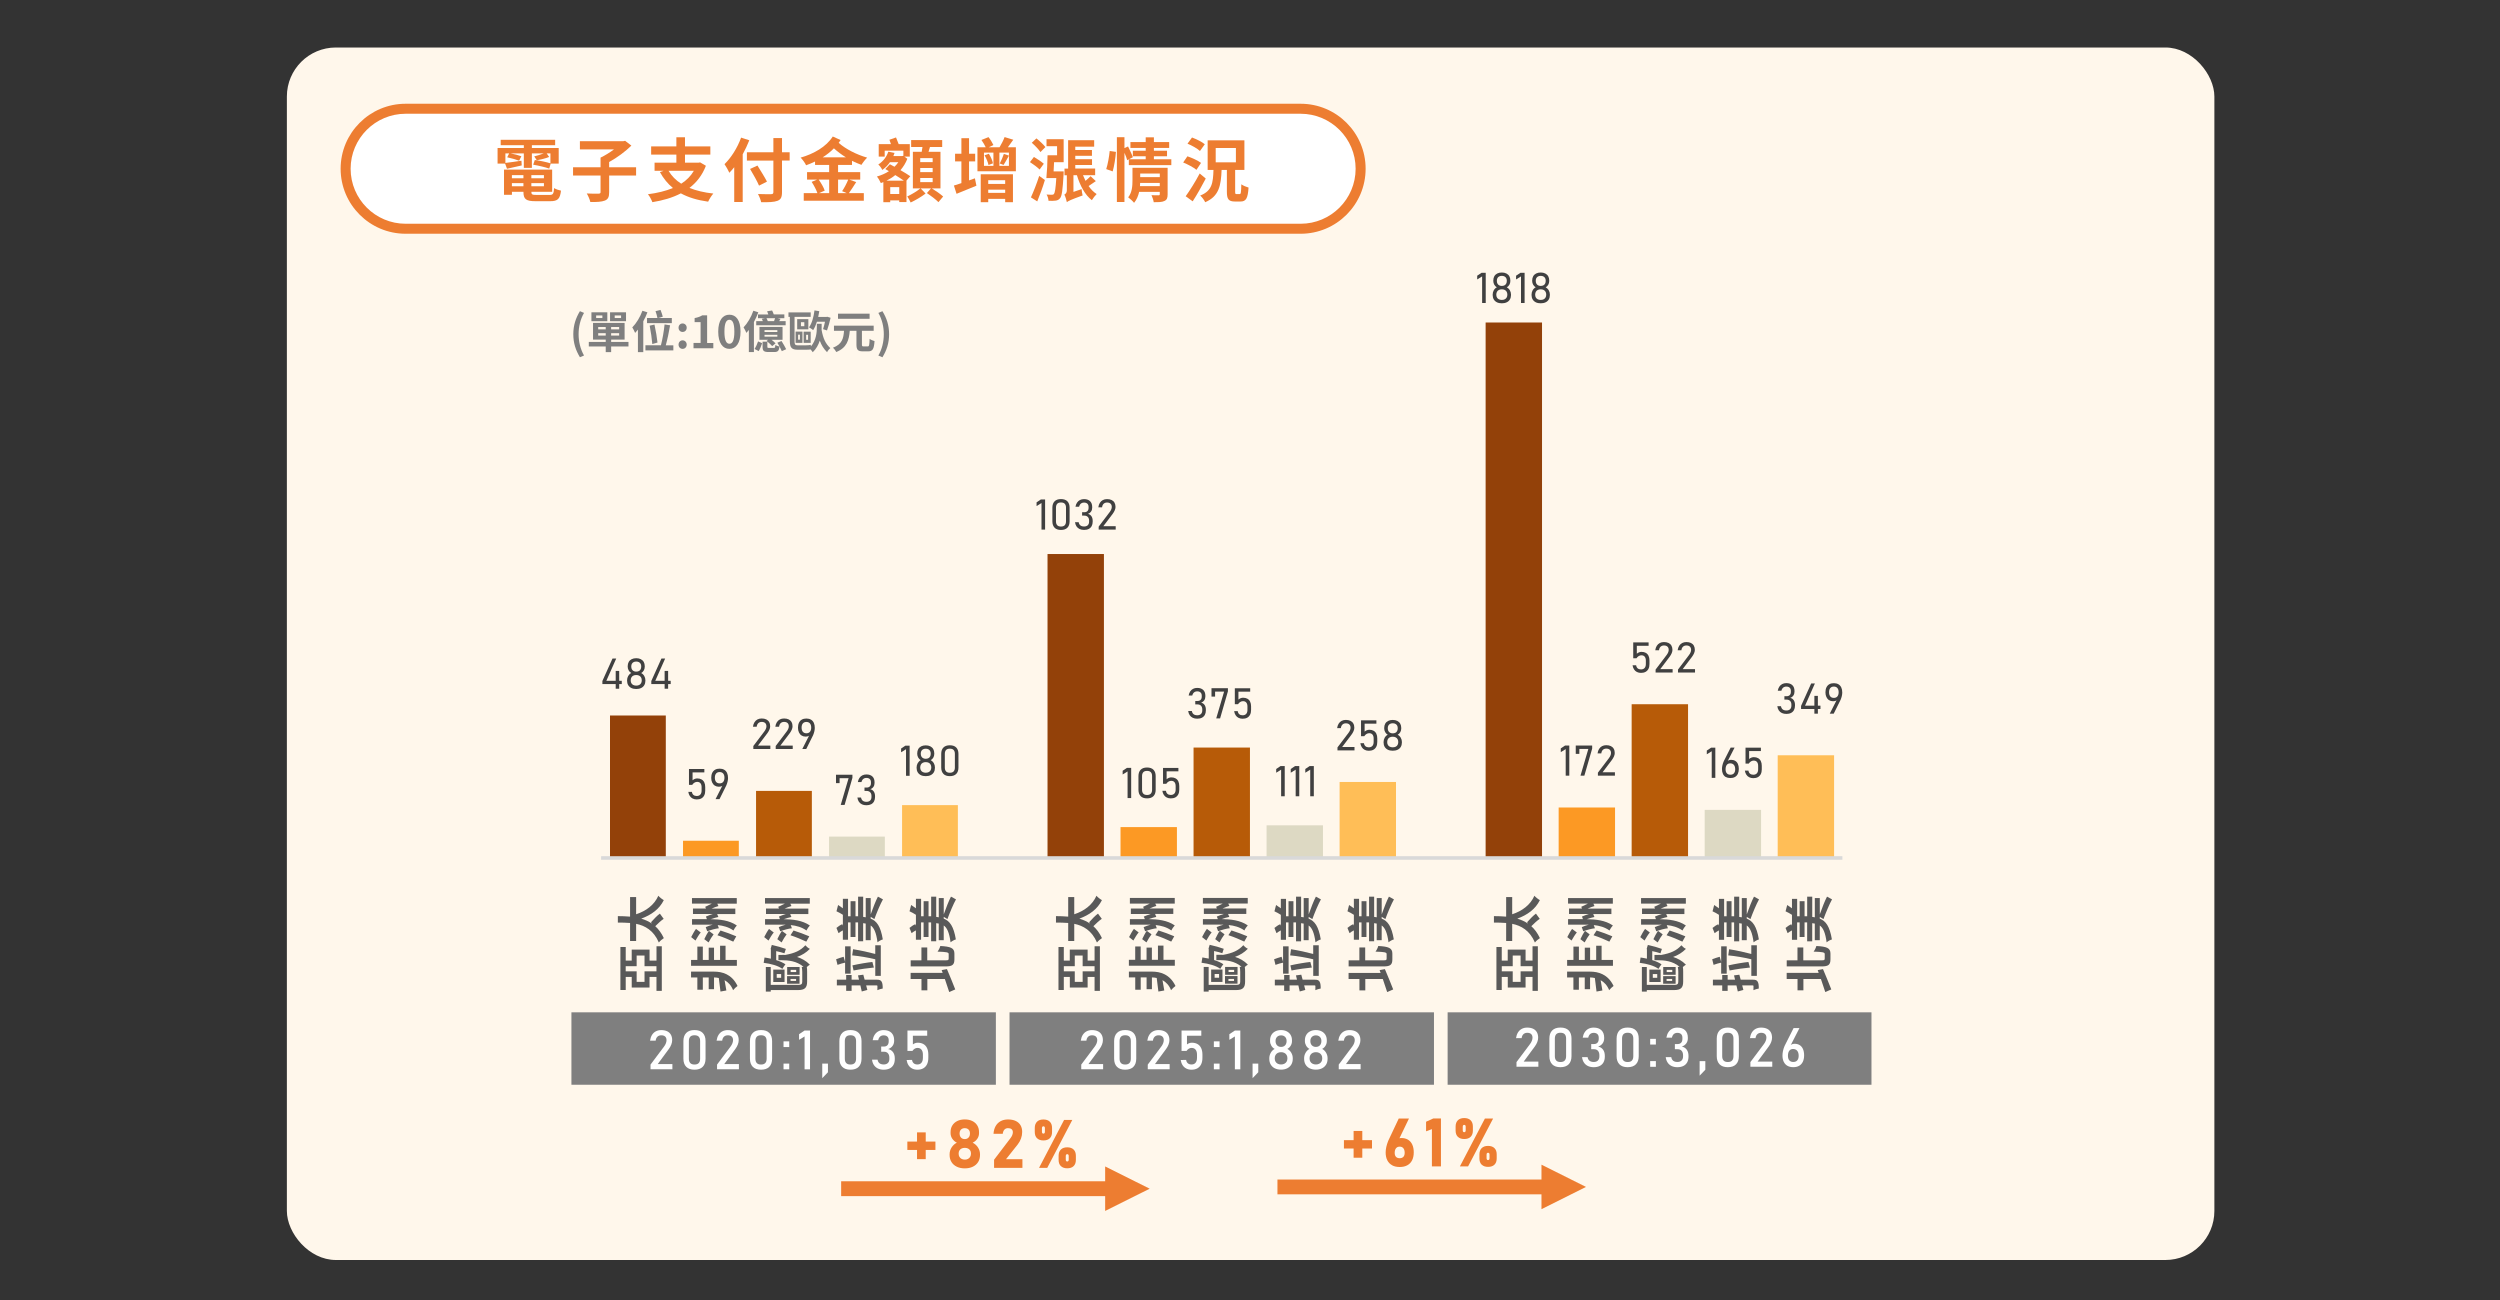 <?xml version="1.0" encoding="UTF-8"?>
<svg id="_圖層_1" data-name="圖層 1" xmlns="http://www.w3.org/2000/svg" viewBox="0 0 1000 520">
  <rect x="0" y="0" width="1000" height="520" fill="#333333" stroke="none"/>
  <defs>
    <style>
      .cls-1 {
        fill: #fc9924;
      }

      .cls-1, .cls-2, .cls-3, .cls-4, .cls-5, .cls-6, .cls-7, .cls-8, .cls-9, .cls-10, .cls-11, .cls-12 {
        stroke-width: 0px;
      }

      .cls-2 {
        fill: #ffbe57;
      }

      .cls-3 {
        fill: #fff7eb;
      }

      .cls-4 {
        fill: #934109;
      }

      .cls-5 {
        fill: #ed7d31;
      }

      .cls-6 {
        fill: #d9d9d9;
      }

      .cls-7 {
        fill: #595959;
      }

      .cls-8 {
        fill: #b75b08;
      }

      .cls-9 {
        fill: #404040;
      }

      .cls-10 {
        fill: #ddd9c3;
      }

      .cls-11 {
        fill: #fff;
      }

      .cls-12 {
        fill: #7f7f7f;
      }
    </style>
  </defs>
  <rect class="cls-3" x="114.75" y="19" width="771" height="485" rx="19.6" ry="19.6"/>
  <rect class="cls-4" x="244" y="286.2" width="22.32" height="56.99"/>
  <rect class="cls-1" x="273.21" y="336.3" width="22.32" height="6.89"/>
  <rect class="cls-8" x="302.42" y="316.36" width="22.32" height="26.83"/>
  <rect class="cls-10" x="331.62" y="334.64" width="22.32" height="8.55"/>
  <rect class="cls-2" x="360.83" y="322.05" width="22.32" height="21.13"/>
  <rect class="cls-4" x="419.01" y="221.61" width="22.56" height="121.58"/>
  <rect class="cls-1" x="448.21" y="330.84" width="22.56" height="12.35"/>
  <rect class="cls-8" x="477.42" y="299.02" width="22.56" height="44.17"/>
  <rect class="cls-10" x="506.63" y="330.13" width="22.56" height="13.06"/>
  <rect class="cls-2" x="535.84" y="312.79" width="22.56" height="30.39"/>
  <rect class="cls-4" x="594.25" y="129" width="22.56" height="214.18"/>
  <rect class="cls-1" x="623.46" y="323" width="22.56" height="20.18"/>
  <rect class="cls-8" x="652.66" y="281.69" width="22.56" height="61.5"/>
  <rect class="cls-10" x="681.87" y="323.95" width="22.56" height="19.23"/>
  <rect class="cls-2" x="711.08" y="302.11" width="22.56" height="41.08"/>
  <rect class="cls-6" x="240.44" y="342.48" width="496.52" height="1.42"/>
  <g>
    <path class="cls-9" d="M240.95,272.41l4.05-8.99h1.49l-3.95,8.89h6.17v1.32h-7.76v-1.22ZM246.28,268.38h1.4v7.11h-1.4v-7.11Z"/>
    <path class="cls-9" d="M252.54,275.2c-.55-.27-.97-.65-1.27-1.15-.29-.5-.44-1.09-.44-1.77v-.16c0-.63.15-1.2.44-1.72.3-.52.7-.92,1.22-1.2-.44-.25-.78-.61-1.03-1.06-.25-.45-.38-.94-.38-1.46v-.2c0-.66.14-1.23.41-1.71.27-.48.67-.85,1.18-1.1.51-.26,1.12-.39,1.82-.39s1.31.13,1.82.39c.51.26.9.62,1.18,1.1.27.48.41,1.05.41,1.71v.2c0,.54-.13,1.04-.38,1.49s-.61.79-1.05,1.04c.53.28.94.68,1.24,1.2s.45,1.09.45,1.71v.16c0,.68-.15,1.27-.44,1.77-.29.5-.72.89-1.27,1.15-.55.27-1.2.4-1.96.4s-1.4-.13-1.96-.4ZM255.67,274c.33-.17.59-.41.76-.72.18-.31.27-.68.27-1.11v-.07c0-.43-.09-.8-.27-1.12-.18-.31-.43-.55-.76-.72-.33-.17-.73-.25-1.18-.25s-.85.08-1.18.25c-.33.17-.59.41-.76.73s-.27.69-.27,1.12v.08c0,.43.09.79.27,1.1s.43.55.76.71.73.25,1.18.25.85-.08,1.18-.25ZM255.56,268.43c.3-.16.53-.39.69-.7s.24-.66.24-1.08v-.12c0-.39-.08-.73-.24-1.02-.16-.28-.39-.5-.69-.66-.3-.15-.65-.23-1.06-.23s-.76.08-1.06.23c-.3.15-.53.37-.69.66s-.24.63-.24,1.02v.12c0,.41.08.77.24,1.07.16.3.39.53.69.69s.65.24,1.06.24.76-.08,1.06-.24Z"/>
    <path class="cls-9" d="M260.52,272.41l4.05-8.99h1.49l-3.95,8.89h6.17v1.32h-7.76v-1.22ZM265.85,268.38h1.4v7.11h-1.4v-7.11Z"/>
  </g>
  <g>
    <path class="cls-9" d="M277.06,319.41c-.47-.24-.86-.58-1.15-1.04-.3-.45-.49-1-.59-1.63h0s1.44,0,1.44,0h0c.07.53.27.94.61,1.23.34.29.78.43,1.32.43.62,0,1.1-.19,1.44-.56.34-.38.51-.91.51-1.59v-1.39c0-.67-.15-1.19-.46-1.56-.31-.37-.75-.55-1.32-.55-.38,0-.74.1-1.08.31-.34.2-.64.5-.9.89h-1.29v-6.36h6.15v1.36h-4.71v3.17c.26-.24.55-.42.87-.55.32-.13.65-.2,1.01-.2.67,0,1.24.14,1.72.41.48.27.84.67,1.09,1.19.25.52.37,1.15.37,1.89v1.39c0,.75-.13,1.38-.4,1.91s-.65.93-1.16,1.21c-.51.28-1.12.41-1.83.41-.61,0-1.15-.12-1.62-.36Z"/>
    <path class="cls-9" d="M289.26,313.65v.3c-.14.25-.35.43-.66.56-.31.12-.67.18-1.09.18-.6,0-1.12-.15-1.58-.44-.46-.29-.81-.71-1.06-1.24-.25-.53-.38-1.15-.38-1.85h0c0-.79.13-1.46.39-2.01.26-.55.65-.97,1.15-1.26.51-.29,1.11-.43,1.82-.43s1.31.15,1.82.44.89.72,1.15,1.28c.26.56.39,1.23.39,2.02h0c0,.44-.06.9-.17,1.39-.11.49-.27.98-.47,1.46-.03.07-.07.15-.1.22-.03.08-.07.15-.11.22l-2.57,5.17h-1.58l3.04-5.99ZM289.28,312.75c.33-.4.5-.95.5-1.67h0c0-.72-.17-1.28-.5-1.67-.33-.39-.81-.59-1.42-.59s-1.09.2-1.42.59c-.33.39-.5.95-.5,1.67h0c0,.73.17,1.28.5,1.68.33.39.81.59,1.42.59s1.09-.2,1.42-.59Z"/>
  </g>
  <g>
    <path class="cls-9" d="M301.35,298.38l4.37-5.78c.27-.35.48-.71.63-1.07s.22-.69.22-.98v-.02c0-.56-.16-1-.49-1.31-.33-.31-.79-.46-1.39-.46-.56,0-1.02.17-1.37.5-.35.33-.56.81-.64,1.42h0s-1.5,0-1.5,0h0c.1-.7.3-1.29.61-1.78.31-.49.7-.86,1.19-1.12.49-.26,1.05-.39,1.69-.39.72,0,1.33.12,1.84.37.51.25.9.6,1.16,1.08.27.47.4,1.04.4,1.7h0c0,.41-.1.84-.3,1.32-.2.48-.48.95-.83,1.43l-3.74,4.94h4.94v1.36h-6.81v-1.22Z"/>
    <path class="cls-9" d="M310.3,298.38l4.37-5.78c.27-.35.48-.71.63-1.07s.22-.69.22-.98v-.02c0-.56-.16-1-.49-1.31-.33-.31-.79-.46-1.39-.46-.56,0-1.02.17-1.37.5-.35.33-.56.81-.64,1.42h0s-1.5,0-1.5,0h0c.1-.7.3-1.29.61-1.78.31-.49.7-.86,1.19-1.12.49-.26,1.05-.39,1.69-.39.72,0,1.33.12,1.84.37.51.25.9.6,1.16,1.08.27.47.4,1.04.4,1.7h0c0,.41-.1.84-.3,1.32-.2.48-.48.95-.83,1.43l-3.74,4.94h4.94v1.36h-6.81v-1.22Z"/>
    <path class="cls-9" d="M323.96,293.6v.3c-.14.25-.35.43-.66.56-.31.12-.67.18-1.09.18-.6,0-1.12-.15-1.58-.44-.46-.29-.81-.71-1.06-1.24-.25-.53-.38-1.15-.38-1.85h0c0-.79.13-1.46.39-2.01.26-.55.65-.97,1.15-1.26.51-.29,1.11-.43,1.82-.43s1.31.15,1.82.44.89.72,1.15,1.28c.26.56.39,1.23.39,2.02h0c0,.44-.06.9-.17,1.39-.11.49-.27.98-.47,1.46-.03.07-.07.15-.1.22-.03.08-.07.15-.11.22l-2.57,5.17h-1.58l3.04-5.99ZM323.98,292.71c.33-.4.5-.95.5-1.67h0c0-.72-.17-1.28-.5-1.67-.33-.39-.81-.59-1.42-.59s-1.09.2-1.42.59c-.33.39-.5.95-.5,1.67h0c0,.73.17,1.28.5,1.68.33.39.81.59,1.42.59s1.09-.2,1.42-.59Z"/>
  </g>
  <g>
    <path class="cls-9" d="M340.96,311.17l-3.12,10.81h-1.55l3.15-10.71h-3.6v1.98h-1.44v-3.35h6.57v1.26Z"/>
    <path class="cls-9" d="M344.79,321.74c-.51-.24-.93-.59-1.24-1.05-.31-.46-.51-1.02-.59-1.67h1.46c.06.38.19.69.37.95.19.25.43.45.73.57.3.13.65.19,1.05.19.64,0,1.14-.17,1.49-.51.35-.34.53-.82.53-1.45v-.37c0-.64-.17-1.14-.51-1.49s-.81-.53-1.43-.53h-.85v-1.36h.85c.55,0,.98-.15,1.28-.46.3-.3.45-.73.45-1.29v-.37c0-.56-.16-.99-.48-1.29-.32-.3-.77-.45-1.35-.45-.33,0-.63.06-.89.19-.26.12-.49.31-.67.56-.18.25-.32.55-.4.91h-1.45c.11-.64.32-1.18.63-1.64.31-.46.7-.8,1.17-1.04.47-.24,1.01-.36,1.61-.36,1.04,0,1.85.27,2.42.82s.85,1.32.85,2.32v.28c0,.59-.15,1.1-.44,1.53-.3.43-.72.75-1.27.95.61.14,1.08.45,1.41.94.33.49.5,1.11.5,1.87v.28c0,.7-.14,1.3-.41,1.8s-.67.88-1.18,1.14c-.52.26-1.14.39-1.87.39-.68,0-1.27-.12-1.78-.36Z"/>
  </g>
  <g>
    <path class="cls-9" d="M363.85,310.33h-1.44v-10.64l-1.97,1.22v-1.5l1.72-1.15h1.69v12.07Z"/>
    <path class="cls-9" d="M368.35,310.06c-.55-.27-.97-.65-1.27-1.15s-.44-1.09-.44-1.77v-.16c0-.62.15-1.2.44-1.72.3-.52.7-.92,1.22-1.2-.44-.25-.78-.61-1.03-1.06-.25-.45-.38-.94-.38-1.46v-.2c0-.66.14-1.23.41-1.71.27-.48.67-.85,1.18-1.1.51-.26,1.12-.39,1.82-.39s1.31.13,1.82.39c.51.26.9.62,1.18,1.1.27.48.41,1.05.41,1.71v.2c0,.54-.13,1.04-.38,1.49-.25.45-.61.79-1.05,1.04.53.28.94.68,1.24,1.2.3.52.45,1.09.45,1.71v.16c0,.68-.15,1.27-.44,1.77s-.72.89-1.27,1.15c-.55.27-1.2.4-1.96.4s-1.4-.13-1.96-.4ZM371.48,308.85c.33-.17.59-.41.76-.72s.27-.68.27-1.11v-.08c0-.43-.09-.8-.27-1.12s-.43-.55-.76-.72c-.33-.17-.73-.25-1.18-.25s-.85.08-1.18.25c-.33.17-.59.41-.76.73s-.27.69-.27,1.12v.08c0,.43.09.79.27,1.1s.43.55.76.71.73.25,1.18.25.85-.08,1.18-.25ZM371.36,303.29c.3-.16.53-.39.69-.7.16-.3.24-.66.24-1.08v-.12c0-.39-.08-.73-.24-1.02-.16-.28-.39-.5-.69-.66s-.65-.23-1.06-.23-.76.08-1.06.23-.53.37-.69.66c-.16.29-.24.63-.24,1.02v.12c0,.41.08.77.24,1.07s.39.53.69.69c.3.16.65.24,1.06.24s.76-.08,1.06-.24Z"/>
    <path class="cls-9" d="M377.37,309.55c-.58-.6-.88-1.44-.88-2.52v-5.49c0-1.08.29-1.93.88-2.53s1.44-.9,2.56-.9,1.99.3,2.57.9c.58.6.88,1.44.88,2.53v5.49c0,1.08-.29,1.93-.88,2.53-.59.6-1.44.9-2.56.9s-1.99-.3-2.57-.9ZM381.46,308.56c.32-.36.49-.87.49-1.53v-5.49c0-.67-.16-1.18-.49-1.54-.32-.35-.83-.53-1.52-.53s-1.19.18-1.52.53c-.32.35-.49.87-.49,1.54v5.49c0,.66.16,1.17.49,1.53.32.36.83.54,1.52.54s1.19-.18,1.52-.54Z"/>
  </g>
  <g>
    <path class="cls-9" d="M418.04,211.85h-1.44v-10.64l-1.97,1.22v-1.5l1.72-1.15h1.69v12.07Z"/>
    <path class="cls-9" d="M421.83,211.07c-.58-.6-.88-1.44-.88-2.52v-5.49c0-1.08.29-1.93.88-2.53.59-.6,1.44-.9,2.56-.9s1.99.3,2.57.9.88,1.44.88,2.53v5.49c0,1.08-.29,1.93-.88,2.53-.59.6-1.44.9-2.57.9s-1.98-.3-2.57-.9ZM425.91,210.08c.32-.36.49-.87.49-1.53v-5.49c0-.67-.16-1.18-.49-1.54-.32-.35-.83-.53-1.52-.53s-1.19.18-1.51.53c-.32.35-.49.87-.49,1.54v5.49c0,.66.16,1.17.49,1.53.32.36.83.54,1.51.54s1.19-.18,1.52-.54Z"/>
    <path class="cls-9" d="M431.84,211.61c-.52-.24-.93-.59-1.24-1.05-.31-.46-.51-1.02-.59-1.67h1.46c.06.38.19.69.37.95.19.25.43.45.73.57s.65.19,1.05.19c.64,0,1.14-.17,1.49-.51.35-.34.53-.82.53-1.45v-.37c0-.64-.17-1.14-.51-1.49-.34-.35-.81-.53-1.43-.53h-.86v-1.36h.86c.55,0,.98-.15,1.28-.46s.45-.73.45-1.29v-.37c0-.56-.16-.99-.48-1.29-.32-.3-.77-.45-1.35-.45-.33,0-.63.06-.89.19-.26.12-.49.31-.67.56-.18.25-.31.55-.4.91h-1.45c.11-.64.32-1.18.63-1.64.31-.46.7-.8,1.17-1.04.47-.24,1.01-.36,1.61-.36,1.04,0,1.85.27,2.42.82s.86,1.32.86,2.32v.28c0,.59-.15,1.1-.44,1.53s-.72.75-1.27.95c.61.14,1.08.45,1.41.94.33.49.5,1.11.5,1.87v.28c0,.7-.14,1.3-.41,1.8s-.67.88-1.18,1.14-1.14.39-1.87.39c-.67,0-1.27-.12-1.78-.36Z"/>
    <path class="cls-9" d="M439.48,210.63l4.38-5.78c.27-.35.48-.71.63-1.07.15-.36.22-.69.22-.98v-.02c0-.56-.16-1-.49-1.31-.33-.31-.79-.46-1.39-.46-.56,0-1.02.17-1.37.5s-.56.81-.63,1.42h0s-1.5,0-1.5,0h0c.1-.7.3-1.29.61-1.78.31-.49.7-.86,1.19-1.12.49-.26,1.05-.39,1.68-.39.72,0,1.33.12,1.84.37.51.25.9.6,1.16,1.07s.4,1.04.4,1.7h0c0,.41-.1.84-.3,1.32s-.48.95-.83,1.43l-3.74,4.94h4.94v1.36h-6.81v-1.22Z"/>
  </g>
  <g>
    <path class="cls-9" d="M452.47,319.22h-1.44v-10.64l-1.97,1.22v-1.5l1.72-1.15h1.69v12.07Z"/>
    <path class="cls-9" d="M456.26,318.44c-.58-.6-.88-1.44-.88-2.52v-5.49c0-1.08.29-1.93.88-2.53s1.44-.9,2.56-.9,1.99.3,2.57.9.88,1.44.88,2.53v5.49c0,1.08-.29,1.93-.88,2.53-.59.6-1.44.9-2.57.9s-1.98-.3-2.57-.9ZM460.34,317.45c.32-.36.49-.87.49-1.53v-5.49c0-.67-.16-1.18-.49-1.54-.32-.35-.83-.53-1.52-.53s-1.19.18-1.51.53c-.32.35-.49.87-.49,1.54v5.49c0,.66.16,1.17.49,1.53.32.36.83.54,1.51.54s1.19-.18,1.52-.54Z"/>
    <path class="cls-9" d="M466.68,318.99c-.47-.24-.86-.58-1.15-1.04-.3-.45-.49-1-.59-1.63h0s1.44,0,1.44,0h0c.07.53.27.94.61,1.23.34.29.78.43,1.32.43.62,0,1.1-.19,1.44-.56.34-.38.51-.91.51-1.59v-1.39c0-.67-.16-1.19-.46-1.56-.31-.37-.75-.55-1.32-.55-.38,0-.74.1-1.08.31-.34.2-.64.5-.9.89h-1.29v-6.36h6.15v1.36h-4.71v3.17c.26-.24.55-.42.87-.55.32-.13.65-.2,1.01-.2.67,0,1.24.14,1.72.41.48.27.84.67,1.09,1.19.25.52.37,1.15.37,1.89v1.39c0,.75-.13,1.38-.4,1.91s-.65.93-1.16,1.21c-.51.28-1.12.41-1.83.41-.61,0-1.15-.12-1.62-.36Z"/>
  </g>
  <g>
    <path class="cls-9" d="M477.11,287.12c-.52-.24-.93-.59-1.24-1.05s-.51-1.02-.59-1.67h1.46c.06.38.19.69.37.95.19.25.43.45.73.57s.65.19,1.05.19c.64,0,1.14-.17,1.49-.51.35-.34.53-.82.53-1.45v-.37c0-.64-.17-1.14-.51-1.49s-.81-.53-1.43-.53h-.86v-1.36h.86c.55,0,.98-.15,1.28-.46.3-.3.45-.73.45-1.29v-.37c0-.56-.16-.99-.48-1.29s-.77-.45-1.35-.45c-.33,0-.63.06-.89.19-.26.12-.49.31-.67.56-.18.25-.31.55-.4.91h-1.45c.11-.64.32-1.18.63-1.64.31-.46.7-.8,1.17-1.04.47-.24,1.01-.36,1.61-.36,1.04,0,1.85.27,2.42.82s.86,1.32.86,2.32v.28c0,.59-.15,1.1-.44,1.53s-.72.75-1.27.95c.61.14,1.08.45,1.41.94.33.49.5,1.11.5,1.87v.28c0,.7-.14,1.3-.41,1.8s-.67.88-1.18,1.14-1.14.39-1.87.39c-.67,0-1.27-.12-1.78-.36Z"/>
    <path class="cls-9" d="M491.16,276.55l-3.12,10.81h-1.55l3.15-10.71h-3.6v1.98h-1.44v-3.35h6.57v1.26Z"/>
    <path class="cls-9" d="M495.4,287.13c-.47-.24-.86-.58-1.15-1.04-.3-.45-.49-1-.59-1.63h0s1.44,0,1.44,0h0c.07.53.27.94.61,1.23.34.29.78.43,1.32.43.62,0,1.1-.19,1.44-.56.34-.38.51-.91.51-1.59v-1.39c0-.67-.16-1.19-.46-1.56-.31-.37-.75-.55-1.32-.55-.38,0-.74.1-1.08.31-.34.2-.64.5-.9.89h-1.29v-6.36h6.15v1.36h-4.71v3.17c.26-.24.55-.42.87-.55.32-.13.65-.2,1.01-.2.67,0,1.24.14,1.72.41.48.27.84.67,1.09,1.19.25.52.37,1.15.37,1.89v1.39c0,.75-.13,1.38-.4,1.91s-.65.93-1.16,1.21c-.51.28-1.12.41-1.83.41-.61,0-1.15-.12-1.62-.36Z"/>
  </g>
  <g>
    <path class="cls-9" d="M513.89,318.51h-1.44v-10.64l-1.97,1.22v-1.5l1.72-1.15h1.69v12.07Z"/>
    <path class="cls-9" d="M519.71,318.51h-1.44v-10.64l-1.97,1.22v-1.5l1.72-1.15h1.69v12.07Z"/>
    <path class="cls-9" d="M525.53,318.51h-1.44v-10.64l-1.97,1.22v-1.5l1.72-1.15h1.69v12.07Z"/>
  </g>
  <g>
    <path class="cls-9" d="M535,298.95l4.38-5.78c.27-.35.48-.71.63-1.07.15-.36.22-.69.22-.98v-.02c0-.56-.16-1-.49-1.31-.33-.31-.79-.46-1.39-.46-.56,0-1.02.17-1.37.5s-.56.81-.63,1.42h0s-1.5,0-1.5,0h0c.1-.7.3-1.29.61-1.78.31-.49.7-.86,1.19-1.12.49-.26,1.05-.39,1.68-.39.72,0,1.33.12,1.84.37.51.25.9.6,1.16,1.08.27.47.4,1.04.4,1.7h0c0,.41-.1.84-.3,1.32-.2.48-.48.95-.83,1.43l-3.74,4.94h4.94v1.36h-6.81v-1.22Z"/>
    <path class="cls-9" d="M545.88,299.94c-.47-.24-.86-.58-1.15-1.04-.3-.45-.49-1-.59-1.63h0s1.44,0,1.44,0h0c.07.53.27.94.61,1.23.34.29.78.43,1.32.43.62,0,1.1-.19,1.44-.56.34-.38.51-.91.51-1.59v-1.39c0-.67-.16-1.19-.46-1.56-.31-.37-.75-.55-1.32-.55-.38,0-.74.1-1.08.31-.34.2-.64.5-.9.89h-1.29v-6.36h6.15v1.36h-4.71v3.17c.26-.24.55-.42.87-.55.32-.13.65-.2,1.01-.2.67,0,1.24.14,1.72.41.48.27.84.67,1.09,1.19.25.52.37,1.15.37,1.89v1.39c0,.75-.13,1.38-.4,1.91s-.65.93-1.16,1.21c-.51.28-1.12.41-1.83.41-.61,0-1.15-.12-1.62-.36Z"/>
    <path class="cls-9" d="M555.14,299.89c-.55-.27-.97-.65-1.27-1.15s-.44-1.09-.44-1.77v-.16c0-.62.15-1.2.44-1.72s.7-.92,1.22-1.2c-.44-.25-.78-.61-1.03-1.06-.25-.45-.38-.94-.38-1.46v-.2c0-.66.14-1.23.41-1.71.27-.48.67-.85,1.18-1.1.51-.26,1.12-.39,1.82-.39s1.31.13,1.82.39c.51.26.9.62,1.18,1.1.27.48.41,1.05.41,1.71v.2c0,.54-.13,1.04-.38,1.49-.25.45-.61.79-1.05,1.04.53.28.94.68,1.24,1.2.3.52.45,1.09.45,1.71v.16c0,.68-.15,1.27-.44,1.77s-.71.89-1.27,1.15c-.55.27-1.2.4-1.96.4s-1.4-.13-1.96-.4ZM558.27,298.69c.33-.17.59-.41.76-.72s.27-.68.27-1.11v-.08c0-.43-.09-.8-.27-1.12s-.43-.55-.76-.72c-.33-.17-.72-.25-1.18-.25s-.85.08-1.18.25c-.33.17-.59.41-.76.73s-.27.69-.27,1.12v.08c0,.43.09.79.27,1.1s.43.55.76.71.72.25,1.18.25.85-.08,1.18-.25ZM558.16,293.12c.3-.16.53-.39.69-.7.16-.3.24-.66.24-1.08v-.12c0-.39-.08-.73-.24-1.02-.16-.28-.39-.5-.69-.66s-.65-.23-1.06-.23-.76.08-1.06.23-.53.37-.69.66c-.16.29-.24.63-.24,1.02v.12c0,.41.08.77.24,1.07.16.3.39.53.69.69.3.16.65.24,1.06.24s.76-.08,1.06-.24Z"/>
  </g>
  <g>
    <path class="cls-9" d="M594.29,121.2h-1.44v-10.64l-1.97,1.22v-1.5l1.72-1.15h1.69v12.07Z"/>
    <path class="cls-9" d="M598.78,120.92c-.55-.27-.97-.65-1.27-1.15-.29-.5-.44-1.09-.44-1.77v-.16c0-.63.15-1.2.44-1.72s.7-.92,1.22-1.2c-.44-.25-.78-.61-1.03-1.06-.25-.45-.38-.94-.38-1.46v-.2c0-.66.14-1.23.41-1.71.27-.48.67-.85,1.18-1.1.51-.26,1.12-.39,1.82-.39s1.31.13,1.82.39c.51.26.9.62,1.18,1.1.27.48.41,1.05.41,1.71v.2c0,.54-.13,1.04-.38,1.49-.25.45-.61.79-1.05,1.04.53.28.94.68,1.24,1.2s.45,1.09.45,1.71v.16c0,.68-.15,1.27-.44,1.77-.29.5-.71.89-1.27,1.15-.55.27-1.2.4-1.96.4s-1.4-.13-1.96-.4ZM601.91,119.72c.33-.17.59-.41.76-.72.18-.31.27-.68.27-1.11v-.07c0-.43-.09-.8-.27-1.12-.18-.31-.43-.55-.76-.72-.33-.17-.72-.25-1.18-.25s-.85.08-1.18.25c-.33.17-.59.41-.76.73s-.27.69-.27,1.12v.08c0,.43.09.79.27,1.1s.43.55.76.71.72.25,1.18.25.85-.08,1.18-.25ZM601.79,114.15c.3-.16.53-.39.69-.7.16-.3.24-.66.24-1.08v-.12c0-.39-.08-.73-.24-1.02-.16-.28-.39-.5-.69-.66-.3-.15-.65-.23-1.06-.23s-.76.08-1.06.23c-.3.15-.53.37-.69.66-.16.29-.24.63-.24,1.02v.12c0,.41.08.77.24,1.07.16.3.39.53.69.69s.65.24,1.06.24.76-.08,1.06-.24Z"/>
    <path class="cls-9" d="M609.84,121.2h-1.44v-10.64l-1.97,1.22v-1.5l1.72-1.15h1.69v12.07Z"/>
    <path class="cls-9" d="M614.33,120.92c-.55-.27-.97-.65-1.27-1.15-.29-.5-.44-1.09-.44-1.77v-.16c0-.63.15-1.2.44-1.72s.7-.92,1.22-1.2c-.44-.25-.78-.61-1.03-1.06-.25-.45-.38-.94-.38-1.46v-.2c0-.66.14-1.23.41-1.71.27-.48.67-.85,1.18-1.1.51-.26,1.12-.39,1.82-.39s1.31.13,1.82.39c.51.26.9.62,1.18,1.1.27.48.41,1.05.41,1.71v.2c0,.54-.13,1.04-.38,1.49-.25.45-.61.79-1.05,1.04.53.28.94.68,1.24,1.2s.45,1.09.45,1.71v.16c0,.68-.15,1.27-.44,1.77-.29.5-.71.89-1.27,1.15-.55.27-1.2.4-1.96.4s-1.4-.13-1.96-.4ZM617.46,119.72c.33-.17.59-.41.76-.72.18-.31.27-.68.27-1.11v-.07c0-.43-.09-.8-.27-1.12-.18-.31-.43-.55-.76-.72-.33-.17-.72-.25-1.18-.25s-.85.08-1.18.25c-.33.17-.59.41-.76.73s-.27.69-.27,1.12v.08c0,.43.09.79.27,1.1s.43.55.76.71.72.25,1.18.25.85-.08,1.18-.25ZM617.35,114.15c.3-.16.53-.39.69-.7.16-.3.24-.66.24-1.08v-.12c0-.39-.08-.73-.24-1.02-.16-.28-.39-.5-.69-.66-.3-.15-.65-.23-1.06-.23s-.76.08-1.06.23c-.3.15-.53.37-.69.66-.16.29-.24.63-.24,1.02v.12c0,.41.08.77.24,1.07.16.3.39.53.69.69s.65.24,1.06.24.76-.08,1.06-.24Z"/>
  </g>
  <g>
    <path class="cls-9" d="M627.72,310.28h-1.44v-10.64l-1.97,1.22v-1.5l1.72-1.15h1.69v12.07Z"/>
    <path class="cls-9" d="M636.86,299.47l-3.12,10.81h-1.55l3.15-10.71h-3.6v1.98h-1.44v-3.35h6.57v1.26Z"/>
    <path class="cls-9" d="M639.17,309.06l4.38-5.78c.27-.35.48-.71.63-1.07.15-.36.22-.69.22-.98v-.02c0-.56-.16-1-.49-1.31-.33-.31-.79-.46-1.39-.46-.56,0-1.02.17-1.37.5s-.56.81-.63,1.42h0s-1.5,0-1.5,0h0c.1-.7.3-1.29.61-1.78.31-.49.7-.86,1.19-1.12.49-.26,1.05-.39,1.68-.39.72,0,1.33.12,1.84.37.51.25.9.6,1.16,1.08.27.47.4,1.04.4,1.7h0c0,.41-.1.84-.3,1.32-.2.48-.48.95-.83,1.43l-3.74,4.94h4.94v1.36h-6.81v-1.22Z"/>
  </g>
  <g>
    <path class="cls-9" d="M654.76,268.79c-.47-.24-.86-.58-1.15-1.04s-.49-1-.59-1.64h0s1.44,0,1.44,0h0c.07.53.27.94.61,1.23.34.29.78.43,1.32.43.62,0,1.1-.19,1.44-.56.34-.38.51-.91.51-1.59v-1.39c0-.67-.16-1.19-.46-1.56-.31-.37-.75-.55-1.32-.55-.38,0-.74.1-1.08.31s-.64.5-.9.89h-1.29v-6.36h6.15v1.36h-4.71v3.17c.26-.24.55-.42.87-.55.32-.13.65-.2,1.01-.2.67,0,1.24.14,1.72.41s.84.67,1.09,1.19c.25.52.37,1.15.37,1.89v1.39c0,.75-.13,1.38-.4,1.91-.27.53-.65.93-1.16,1.21-.51.28-1.12.42-1.83.42-.61,0-1.15-.12-1.62-.36Z"/>
    <path class="cls-9" d="M662.25,267.81l4.38-5.78c.27-.35.48-.71.63-1.07.15-.36.22-.69.22-.98v-.02c0-.56-.16-1-.49-1.31-.33-.31-.79-.46-1.39-.46-.56,0-1.02.17-1.37.5s-.56.81-.63,1.42h0s-1.5,0-1.5,0h0c.1-.7.3-1.29.61-1.78.31-.49.7-.86,1.19-1.12.49-.26,1.05-.39,1.68-.39.72,0,1.33.12,1.84.37.51.25.9.6,1.16,1.07s.4,1.04.4,1.7h0c0,.41-.1.84-.3,1.32s-.48.95-.83,1.43l-3.74,4.94h4.94v1.36h-6.81v-1.22Z"/>
    <path class="cls-9" d="M671.21,267.81l4.38-5.78c.27-.35.48-.71.63-1.07.15-.36.22-.69.22-.98v-.02c0-.56-.16-1-.49-1.31-.33-.31-.79-.46-1.39-.46-.56,0-1.02.17-1.37.5s-.56.81-.63,1.42h0s-1.5,0-1.5,0h0c.1-.7.3-1.29.61-1.78.31-.49.7-.86,1.19-1.12.49-.26,1.05-.39,1.68-.39.72,0,1.33.12,1.84.37.51.25.9.6,1.16,1.07s.4,1.04.4,1.7h0c0,.41-.1.84-.3,1.32s-.48.95-.83,1.43l-3.74,4.94h4.94v1.36h-6.81v-1.22Z"/>
  </g>
  <g>
    <path class="cls-9" d="M686.13,311.14h-1.44v-10.64l-1.97,1.22v-1.5l1.72-1.15h1.69v12.07Z"/>
    <path class="cls-9" d="M690.33,310.83c-.5-.29-.89-.7-1.15-1.25s-.39-1.2-.39-1.97h0c0-.45.05-.92.16-1.42.1-.5.26-.98.46-1.46.03-.08.07-.16.11-.25.04-.08.08-.16.12-.24l2.62-5.2h1.58l-3.08,6.02v-.3c.16-.26.38-.46.66-.61s.62-.22,1-.22c.65,0,1.21.14,1.68.42.46.28.82.69,1.06,1.23.24.54.37,1.19.37,1.95h0c0,.78-.13,1.45-.39,2-.26.55-.65.97-1.15,1.26-.51.29-1.11.43-1.82.43s-1.31-.14-1.82-.43ZM693.58,309.32c.33-.38.5-.91.5-1.6h0c0-.76-.17-1.34-.52-1.76-.35-.41-.84-.62-1.49-.62-.59,0-1.04.21-1.36.62-.32.41-.48,1-.48,1.76h0c0,.7.17,1.23.5,1.61.33.37.81.56,1.42.56s1.09-.19,1.42-.56Z"/>
    <path class="cls-9" d="M699.68,310.9c-.47-.24-.86-.58-1.15-1.04-.3-.45-.49-1-.59-1.63h0s1.44,0,1.44,0h0c.07.53.27.94.61,1.23.34.29.78.43,1.32.43.62,0,1.1-.19,1.44-.56.34-.38.51-.91.51-1.59v-1.39c0-.67-.16-1.19-.46-1.56-.31-.37-.75-.55-1.32-.55-.38,0-.74.1-1.08.31-.34.2-.64.5-.9.89h-1.29v-6.36h6.15v1.36h-4.71v3.17c.26-.24.55-.42.87-.55.32-.13.65-.2,1.01-.2.67,0,1.24.14,1.72.41.48.27.84.67,1.09,1.19.25.52.37,1.15.37,1.89v1.39c0,.75-.13,1.38-.4,1.91s-.65.93-1.16,1.21c-.51.28-1.12.41-1.83.41-.61,0-1.15-.12-1.62-.36Z"/>
  </g>
  <g>
    <path class="cls-9" d="M712.76,285.21c-.52-.24-.93-.59-1.24-1.05s-.51-1.02-.59-1.67h1.46c.06.38.19.69.37.95.19.25.43.45.73.57s.65.19,1.05.19c.64,0,1.14-.17,1.49-.51.35-.34.53-.82.53-1.45v-.37c0-.64-.17-1.14-.51-1.49s-.81-.53-1.43-.53h-.86v-1.36h.86c.55,0,.98-.15,1.28-.46.3-.3.45-.73.45-1.29v-.37c0-.56-.16-.99-.48-1.29-.32-.3-.77-.45-1.35-.45-.33,0-.63.06-.89.19-.26.12-.49.31-.67.56-.18.25-.31.55-.4.91h-1.45c.11-.64.32-1.18.63-1.64.31-.46.7-.8,1.17-1.04.47-.24,1.01-.36,1.61-.36,1.04,0,1.85.27,2.42.82s.86,1.32.86,2.32v.28c0,.59-.15,1.1-.44,1.53s-.72.75-1.27.95c.61.14,1.08.45,1.41.94.33.49.5,1.11.5,1.87v.28c0,.7-.14,1.3-.41,1.8s-.67.88-1.18,1.14-1.14.39-1.87.39c-.67,0-1.27-.12-1.78-.36Z"/>
    <path class="cls-9" d="M720.42,282.38l4.05-8.99h1.49l-3.95,8.89h6.17v1.32h-7.76v-1.22ZM725.75,278.35h1.4v7.11h-1.4v-7.11Z"/>
    <path class="cls-9" d="M734.95,279.46v.3c-.14.25-.35.43-.66.56-.31.12-.67.18-1.09.18-.6,0-1.12-.15-1.58-.44-.46-.29-.81-.71-1.06-1.24s-.38-1.15-.38-1.85h0c0-.79.13-1.46.39-2.01s.65-.97,1.15-1.26c.51-.29,1.11-.43,1.82-.43s1.31.15,1.82.44c.5.29.89.72,1.15,1.28s.39,1.23.39,2.02h0c0,.44-.06.9-.17,1.39-.11.49-.27.98-.47,1.46-.03.07-.07.15-.1.22-.03.08-.07.15-.11.22l-2.57,5.17h-1.58l3.04-5.99ZM734.96,278.56c.33-.4.5-.95.5-1.67h0c0-.72-.17-1.28-.5-1.67s-.81-.59-1.42-.59-1.09.2-1.42.59-.5.95-.5,1.67h0c0,.73.17,1.28.5,1.68.33.39.81.59,1.42.59s1.09-.2,1.42-.59Z"/>
  </g>
  <g>
    <path class="cls-7" d="M262.59,378.5h2.13v17.84h-2.13v-5.56h-2.78v4.24h-7.12v-4.24h-2.4v5.22h-2.13v-17.19h2.13v5.42h2.39v-4.4h7.14v4.4h2.78v-5.74ZM257.81,388.54h4.77v-2.05h-4.77v-4.28h-3.15v4.28h-4.38v2.03h4.38v4.22h3.15v-4.2Z"/>
    <path class="cls-7" d="M254.44,365.71c3.98-1.3,7.29-3.73,8.89-7.41.49.59,1.52,1.4,2.19,1.75-1.79,3.63-4.95,5.89-9.03,7.41,1.5.45,2.94,1.06,4.28,1.99l-.37-.55c1.04-1.18,2.54-2.76,3.55-3.45l1.52,2.09c-.91.57-2.27,1.83-3.37,2.94,1.32,1.2,2.5,2.76,3.43,4.77-.61.37-1.48,1.08-1.99,1.75-2.09-4.85-5.52-6.74-9.09-7.47v6.88h-2.42v-7.22c-1.72-.16-3.39-.14-4.89-.16v-2.58c1.52.02,3.17.04,4.89.2v-7.83h2.42v6.88Z"/>
  </g>
  <g>
    <path class="cls-7" d="M290.22,378.29v5.68h4.53v2.35h-18.33v-2.35h2.52v-5.32h2.19v5.32h2.35v-4.89h2.13v4.89h2.42v-5.68h2.19ZM276.42,390.98v-2.33h9.19c3.21,0,7.12.97,9.4,5.74-.57.38-1.32,1.12-1.77,1.68-.77-1.99-2.05-3.23-3.41-4l.71,4.12-2.35.43c-.16-1.4-.39-3.37-.67-5.42-.69-.16-1.34-.22-1.89-.22h-.02v4.69h-2.13v-4.69h-2.35v4.91h-2.19v-4.91h-2.52Z"/>
    <path class="cls-7" d="M280.3,372.99c-.61.69-1.52,2.17-2.11,3.23l-1.72-1.38c.51-1.03,1.34-2.52,1.93-3.27l1.89,1.42ZM276.79,359.23h17.92v2.25h-7.79l.45.95c-.75.18-1.75.57-2.72,1h9.48v2.19h-7.27l.49,1.18c-.85.16-1.99.49-3.09.87,3.63.06,7.43.43,10.47,2.52-.45.47-1.08,1.38-1.36,2.01-1.87-1.36-4.04-1.93-6.29-2.17l.47,1.28c-1.28.12-3.21.65-4.67,1.2l-.59-1.66c.85-.37,1.81-.71,2.76-.97-.57-.02-1.12-.02-1.68-.02h-6.56v-2.21h5.95l-.39-1.03c.87-.38,1.85-.73,2.78-1.03h-7.96v-2.19h5.19l-.3-.67c.81-.43,1.75-.89,2.64-1.28h-7.93v-2.25ZM285.44,373.74c-.57.71-1.46,2.17-2.01,3.23l-1.72-1.3c.49-1.04,1.28-2.56,1.83-3.33l1.89,1.4ZM288.2,372.2c2.11.65,4.38,1.52,6.31,2.33l-1.2,2.13c-1.54-.75-4.02-1.79-6.33-2.56l1.22-1.89Z"/>
  </g>
  <g>
    <path class="cls-7" d="M310.47,384.04c1.44.45,2.72,1.01,3.71,1.68-.33.39-.97,1.32-1.22,1.83-1.73-1.28-4.55-2.05-7.49-2.42l.34-2.13c.87.12,1.71.28,2.54.47v-3.67l-.08-.33.45-1.5c1.95.43,4.18,1.06,5.62,1.6l-.57,1.75c-.85-.3-2.09-.61-3.29-.87v3.59ZM312.92,381.95c.37,0,.79,0,1.2.02,3.77-.69,6.07-1.71,8.02-3.86.45.55,1.18,1.16,1.81,1.44-1.5,1.5-3.1,2.5-5.13,3.23,1.79.57,3.61,1.52,5.13,3.09-.33.2-.81.57-1.22.93.1.51.12,1.28.12,2.05v3.77c0,2.54-.97,3.41-3.73,3.41h-10.82v.61h-1.97v-9.84h1.97v7.16h10.92c1.26,0,1.68-.3,1.68-1.26v-3.96c0-.67-.08-1.48-.2-1.95l.71-.08c-2.76-2.35-6.27-2.62-8.56-2.62h-1.48v-2.13h1.54ZM313.82,387.85v4.95h-4.51v-4.95h4.51ZM310.69,389.62v1.5h1.77v-1.5h-1.77ZM314.83,393.49v-3.04h4.99v3.04h-4.99ZM319.84,386.8v3.13h-4.97v-3.13h4.97ZM318.44,392.38v-.81h-2.23v.81h2.23ZM316.25,387.96v.87h2.23v-.87h-2.23Z"/>
    <path class="cls-7" d="M309.51,372.99c-.61.69-1.52,2.17-2.11,3.23l-1.72-1.38c.51-1.03,1.34-2.52,1.93-3.27l1.89,1.42ZM306,359.23h17.92v2.25h-7.79l.45.95c-.75.18-1.75.57-2.72,1h9.48v2.19h-7.27l.49,1.18c-.85.16-1.99.49-3.09.87,3.63.06,7.43.43,10.47,2.52-.45.47-1.08,1.38-1.36,2.01-1.87-1.36-4.04-1.93-6.29-2.17l.47,1.28c-1.28.12-3.21.65-4.67,1.2l-.59-1.66c.85-.37,1.81-.71,2.76-.97-.57-.02-1.12-.02-1.68-.02h-6.56v-2.21h5.95l-.39-1.03c.87-.38,1.85-.73,2.78-1.03h-7.96v-2.19h5.19l-.3-.67c.81-.43,1.75-.89,2.64-1.28h-7.93v-2.25ZM314.65,373.74c-.57.71-1.46,2.17-2.01,3.23l-1.72-1.3c.49-1.04,1.28-2.56,1.83-3.33l1.89,1.4ZM317.41,372.2c2.11.65,4.38,1.52,6.31,2.33l-1.2,2.13c-1.54-.75-4.02-1.79-6.33-2.56l1.22-1.89Z"/>
  </g>
  <g>
    <path class="cls-7" d="M340.25,378.54v10.92h-2.21v-4.4c-.85.14-2.11.55-3.04.89l-.55-2.25c.95-.38,2.19-.77,3-.99l.59,2.07v-6.25h2.21ZM345.85,391.87h4.79c1.1,0,1.66.18,2.01.81.35.61.45,1.48.43,2.74-.59.08-1.52.36-2.13.65.04-.67.04-1.36.02-1.6,0-.24-.08-.32-.33-.32h-4.18l.47,1.83-2.23.61c-.14-.71-.33-1.54-.55-2.44h-3.51v2.19h-2.17v-2.19h-3.73v-2.29h3.73v-1.85h2.17v1.85h2.96l-.41-1.7,2.13-.28.53,1.97ZM350.11,378.11h2.21v12.24h-2.21v-6.64c-2.54-.63-6.37-1.3-9.23-1.56l.35-2.46c2.98.47,6.41,1.22,8.87,1.89v-3.47ZM349.56,387.02c-2.03.16-5.5.65-8.14,1.18l-.45-2.05c2.58-.59,5.99-1.16,7.98-1.36l.61,2.23Z"/>
    <path class="cls-7" d="M348.27,365.77c.83-2.37,2.03-5.48,2.9-7.12l2.01,1.1c-.99,1.73-2.5,5.34-3.43,7.88l-1.48-.89v.71c2.42.95,3.98,3.06,4.85,8.32-.63.16-1.62.71-2.11,1.16-.53-3.96-1.42-5.82-2.74-6.74v5.88h-1.99v-6.64c-.32-.06-.67-.12-1.02-.16v7.25h-2.03v-7.57h-1.04v5.84h-1.97v-5.84h-1.01v6.96h-2.07v-3.75c-.59.29-1.22.71-1.73,1.1l-.83-2.09c.69-.61,1.64-1.22,2.31-1.48l.26.57v-4.34c-.77-.49-1.79-1.08-2.56-1.4l.65-2.52c.69.43,1.34.89,1.91,1.32v-3.79h2.07v6.98h1.01v-6.03h1.97v6.03h1.04v-7.85h2.03v8.1c.35.04.69.1,1.02.16v-7.69h1.99v6.51Z"/>
  </g>
  <g>
    <path class="cls-7" d="M376.68,388.04l2.09-.41c1.2,2.78,2.41,5.82,3.33,8.14l-2.41,1.04v.02c-.41-1.34-1.06-3.23-1.75-5.24h-7v4.55h-2.35v-4.55h-4.34v-2.44h12.81l-.39-1.1ZM379.48,381.62c0-.73-.93-.85-4.46-.97.45-.57.95-1.6,1.1-2.25,4.08.22,5.64.77,5.64,3v2.35c0,2.17-.83,2.82-3.55,2.82h-13.94v-2.44h4.3v-5.15h2.33v5.15h7.33c1.06,0,1.24-.1,1.24-.75v-1.75Z"/>
    <path class="cls-7" d="M377.49,365.77c.83-2.37,2.03-5.48,2.9-7.12l2.01,1.1c-.99,1.73-2.5,5.34-3.43,7.88l-1.48-.89v.71c2.42.95,3.98,3.06,4.85,8.32-.63.16-1.62.71-2.11,1.16-.53-3.96-1.42-5.82-2.74-6.74v5.88h-1.99v-6.64c-.32-.06-.67-.12-1.02-.16v7.25h-2.03v-7.57h-1.04v5.84h-1.97v-5.84h-1.01v6.96h-2.07v-3.75c-.59.29-1.22.71-1.73,1.1l-.83-2.09c.69-.61,1.64-1.22,2.31-1.48l.26.57v-4.34c-.77-.49-1.79-1.08-2.56-1.4l.65-2.52c.69.43,1.34.89,1.91,1.32v-3.79h2.07v6.98h1.01v-6.03h1.97v6.03h1.04v-7.85h2.03v8.1c.35.04.69.1,1.02.16v-7.69h1.99v6.51Z"/>
  </g>
  <g>
    <path class="cls-7" d="M437.83,378.5h2.13v17.84h-2.13v-5.56h-2.78v4.24h-7.12v-4.24h-2.41v5.22h-2.13v-17.19h2.13v5.42h2.39v-4.4h7.14v4.4h2.78v-5.74ZM433.06,388.54h4.77v-2.05h-4.77v-4.28h-3.15v4.28h-4.38v2.03h4.38v4.22h3.15v-4.2Z"/>
    <path class="cls-7" d="M429.69,365.71c3.98-1.3,7.29-3.73,8.89-7.41.49.59,1.52,1.4,2.19,1.75-1.79,3.63-4.95,5.89-9.03,7.41,1.5.45,2.94,1.06,4.28,1.99l-.37-.55c1.04-1.18,2.54-2.76,3.55-3.45l1.52,2.09c-.91.57-2.27,1.83-3.37,2.94,1.32,1.2,2.5,2.76,3.43,4.77-.61.37-1.48,1.08-1.99,1.75-2.09-4.85-5.52-6.74-9.09-7.47v6.88h-2.42v-7.22c-1.71-.16-3.39-.14-4.89-.16v-2.58c1.52.02,3.17.04,4.89.2v-7.83h2.42v6.88Z"/>
  </g>
  <g>
    <path class="cls-7" d="M465.39,378.24v5.69h4.54v2.35h-18.38v-2.35h2.53v-5.34h2.19v5.34h2.35v-4.9h2.13v4.9h2.43v-5.69h2.19ZM451.56,390.97v-2.33h9.21c3.22,0,7.13.97,9.43,5.75-.57.38-1.32,1.13-1.78,1.68-.77-2-2.06-3.24-3.42-4.01l.71,4.13-2.35.43c-.16-1.4-.4-3.38-.67-5.43-.69-.16-1.34-.22-1.9-.22h-.02v4.7h-2.13v-4.7h-2.35v4.92h-2.19v-4.92h-2.53Z"/>
    <path class="cls-7" d="M455.46,372.97c-.61.69-1.52,2.17-2.11,3.24l-1.72-1.38c.51-1.03,1.34-2.53,1.94-3.28l1.9,1.42ZM451.94,359.18h17.96v2.25h-7.8l.45.95c-.75.18-1.76.57-2.73,1.01h9.5v2.19h-7.29l.49,1.19c-.85.16-2,.49-3.1.87,3.64.06,7.45.43,10.49,2.53-.45.47-1.09,1.38-1.36,2.02-1.88-1.36-4.05-1.94-6.3-2.17l.47,1.28c-1.28.12-3.22.65-4.68,1.21l-.59-1.66c.85-.38,1.82-.71,2.77-.97-.57-.02-1.13-.02-1.68-.02h-6.58v-2.21h5.97l-.4-1.03c.87-.38,1.86-.73,2.79-1.03h-7.98v-2.19h5.2l-.3-.67c.81-.43,1.76-.89,2.65-1.28h-7.94v-2.25ZM460.61,373.72c-.57.71-1.46,2.17-2.02,3.24l-1.72-1.3c.49-1.05,1.28-2.57,1.84-3.34l1.9,1.4ZM463.38,372.18c2.11.65,4.39,1.52,6.32,2.33l-1.21,2.13c-1.54-.75-4.03-1.8-6.34-2.57l1.23-1.9Z"/>
  </g>
  <g>
    <path class="cls-7" d="M485.63,384.01c1.44.45,2.73,1.01,3.71,1.68-.34.4-.97,1.32-1.22,1.84-1.74-1.28-4.56-2.05-7.51-2.43l.34-2.13c.87.12,1.72.28,2.55.47v-3.68l-.08-.34.45-1.5c1.96.43,4.19,1.07,5.63,1.6l-.57,1.76c-.85-.3-2.09-.61-3.3-.87v3.6ZM488.08,381.92c.38,0,.79,0,1.21.02,3.77-.69,6.09-1.72,8.04-3.87.45.55,1.19,1.17,1.82,1.44-1.5,1.5-3.1,2.51-5.14,3.24,1.8.57,3.62,1.52,5.14,3.1-.34.2-.81.57-1.23.93.1.51.12,1.29.12,2.06v3.77c0,2.55-.97,3.42-3.73,3.42h-10.85v.61h-1.98v-9.86h1.98v7.17h10.95c1.26,0,1.68-.3,1.68-1.26v-3.97c0-.67-.08-1.48-.2-1.96l.71-.08c-2.77-2.35-6.28-2.63-8.58-2.63h-1.48v-2.13h1.54ZM488.99,387.82v4.96h-4.53v-4.96h4.53ZM485.85,389.6v1.5h1.78v-1.5h-1.78ZM490,393.47v-3.04h5v3.04h-5ZM495.02,386.78v3.14h-4.98v-3.14h4.98ZM493.61,392.37v-.81h-2.23v.81h2.23ZM491.42,387.94v.87h2.23v-.87h-2.23Z"/>
    <path class="cls-7" d="M484.66,372.97c-.61.69-1.52,2.17-2.11,3.24l-1.72-1.38c.51-1.03,1.34-2.53,1.94-3.28l1.9,1.42ZM481.14,359.17h17.96v2.25h-7.8l.45.95c-.75.18-1.76.57-2.73,1.01h9.5v2.19h-7.29l.49,1.19c-.85.16-2,.49-3.1.87,3.64.06,7.45.43,10.49,2.53-.45.47-1.09,1.38-1.36,2.02-1.88-1.36-4.05-1.94-6.3-2.17l.47,1.28c-1.28.12-3.22.65-4.68,1.21l-.59-1.66c.85-.38,1.82-.71,2.77-.97-.57-.02-1.13-.02-1.68-.02h-6.58v-2.21h5.97l-.4-1.03c.87-.38,1.86-.73,2.79-1.03h-7.98v-2.19h5.2l-.3-.67c.81-.43,1.76-.89,2.65-1.28h-7.94v-2.25ZM489.82,373.72c-.57.71-1.46,2.17-2.02,3.24l-1.72-1.3c.49-1.05,1.28-2.57,1.84-3.34l1.9,1.4ZM492.59,372.18c2.11.65,4.39,1.52,6.32,2.33l-1.21,2.13c-1.54-.75-4.03-1.8-6.34-2.57l1.23-1.9Z"/>
  </g>
  <g>
    <path class="cls-7" d="M515.44,378.54v10.92h-2.21v-4.4c-.85.14-2.11.55-3.04.89l-.55-2.25c.95-.38,2.19-.77,3-.99l.59,2.07v-6.25h2.21ZM521.04,391.87h4.79c1.1,0,1.66.18,2.01.81.35.61.45,1.48.43,2.74-.59.08-1.52.36-2.13.65.04-.67.04-1.36.02-1.6,0-.24-.08-.32-.33-.32h-4.18l.47,1.83-2.23.61c-.14-.71-.33-1.54-.55-2.44h-3.51v2.19h-2.17v-2.19h-3.73v-2.29h3.73v-1.85h2.17v1.85h2.96l-.41-1.7,2.13-.28.53,1.97ZM525.29,378.11h2.21v12.24h-2.21v-6.64c-2.54-.63-6.37-1.3-9.23-1.56l.35-2.46c2.98.47,6.41,1.22,8.87,1.89v-3.47ZM524.74,387.02c-2.03.16-5.5.65-8.14,1.18l-.45-2.05c2.58-.59,5.99-1.16,7.98-1.36l.61,2.23Z"/>
    <path class="cls-7" d="M523.46,365.77c.83-2.37,2.03-5.48,2.9-7.12l2.01,1.1c-.99,1.74-2.5,5.34-3.43,7.89l-1.48-.89v.71c2.42.95,3.98,3.06,4.85,8.32-.63.16-1.62.71-2.11,1.16-.53-3.96-1.42-5.82-2.74-6.74v5.88h-1.99v-6.64c-.32-.06-.67-.12-1.03-.16v7.25h-2.03v-7.57h-1.04v5.84h-1.97v-5.84h-1v6.96h-2.07v-3.75c-.59.29-1.22.71-1.73,1.1l-.83-2.09c.69-.61,1.64-1.22,2.31-1.48l.26.57v-4.34c-.77-.49-1.79-1.08-2.56-1.4l.65-2.52c.69.43,1.34.89,1.91,1.32v-3.79h2.07v6.98h1v-6.03h1.97v6.03h1.04v-7.85h2.03v8.1c.36.04.69.1,1.03.16v-7.69h1.99v6.51Z"/>
  </g>
  <g>
    <path class="cls-7" d="M551.86,388.05l2.09-.41c1.2,2.78,2.41,5.82,3.33,8.14l-2.41,1.04v.02c-.41-1.34-1.06-3.23-1.75-5.24h-7v4.55h-2.35v-4.55h-4.34v-2.44h12.81l-.39-1.1ZM554.66,381.62c0-.73-.93-.85-4.46-.97.45-.57.95-1.6,1.1-2.25,4.08.22,5.64.77,5.64,3v2.35c0,2.17-.83,2.82-3.55,2.82h-13.94v-2.44h4.3v-5.15h2.33v5.15h7.33c1.06,0,1.24-.1,1.24-.75v-1.75Z"/>
    <path class="cls-7" d="M552.67,365.77c.83-2.37,2.03-5.48,2.9-7.12l2.01,1.1c-.99,1.73-2.5,5.34-3.43,7.88l-1.48-.89v.71c2.42.95,3.98,3.06,4.85,8.32-.63.16-1.62.71-2.11,1.16-.53-3.96-1.42-5.82-2.74-6.74v5.88h-1.99v-6.64c-.32-.06-.67-.12-1.03-.16v7.25h-2.03v-7.57h-1.04v5.84h-1.97v-5.84h-1v6.96h-2.07v-3.75c-.59.29-1.22.71-1.73,1.1l-.83-2.09c.69-.61,1.64-1.22,2.31-1.48l.26.57v-4.34c-.77-.49-1.79-1.08-2.56-1.4l.65-2.52c.69.43,1.34.89,1.91,1.32v-3.79h2.07v6.98h1v-6.03h1.97v6.03h1.04v-7.85h2.03v8.1c.36.04.69.1,1.03.16v-7.69h1.99v6.51Z"/>
  </g>
  <g>
    <path class="cls-7" d="M613.01,378.5h2.13v17.84h-2.13v-5.56h-2.78v4.24h-7.12v-4.24h-2.41v5.22h-2.13v-17.19h2.13v5.42h2.39v-4.4h7.14v4.4h2.78v-5.74ZM608.24,388.54h4.77v-2.05h-4.77v-4.28h-3.15v4.28h-4.38v2.03h4.38v4.22h3.15v-4.2Z"/>
    <path class="cls-7" d="M604.87,365.71c3.98-1.3,7.29-3.73,8.89-7.41.49.59,1.52,1.4,2.19,1.75-1.79,3.63-4.95,5.89-9.03,7.41,1.5.45,2.94,1.06,4.28,1.99l-.37-.55c1.04-1.18,2.54-2.76,3.55-3.45l1.52,2.09c-.91.57-2.27,1.83-3.37,2.94,1.32,1.2,2.5,2.76,3.43,4.77-.61.37-1.48,1.08-1.99,1.75-2.09-4.85-5.52-6.74-9.09-7.47v6.88h-2.42v-7.22c-1.71-.16-3.39-.14-4.89-.16v-2.58c1.52.02,3.17.04,4.89.2v-7.83h2.42v6.88Z"/>
  </g>
  <g>
    <path class="cls-7" d="M640.64,378.29v5.68h4.54v2.35h-18.33v-2.35h2.52v-5.32h2.19v5.32h2.35v-4.89h2.13v4.89h2.43v-5.68h2.19ZM626.84,390.98v-2.33h9.19c3.21,0,7.12.97,9.4,5.74-.57.38-1.32,1.12-1.77,1.68-.77-1.99-2.05-3.23-3.41-4l.71,4.12-2.35.43c-.16-1.4-.39-3.37-.67-5.42-.69-.16-1.34-.22-1.89-.22h-.02v4.69h-2.13v-4.69h-2.35v4.91h-2.19v-4.91h-2.52Z"/>
    <path class="cls-7" d="M630.73,372.99c-.61.69-1.52,2.17-2.11,3.23l-1.71-1.38c.51-1.03,1.34-2.52,1.93-3.27l1.89,1.42ZM627.22,359.23h17.92v2.25h-7.79l.45.95c-.75.18-1.75.57-2.72,1h9.48v2.19h-7.28l.49,1.18c-.85.16-1.99.49-3.09.87,3.63.06,7.43.43,10.47,2.52-.45.47-1.08,1.38-1.36,2.01-1.87-1.36-4.04-1.93-6.29-2.17l.47,1.28c-1.28.12-3.21.65-4.67,1.2l-.59-1.66c.85-.38,1.81-.71,2.76-.97-.57-.02-1.12-.02-1.68-.02h-6.56v-2.21h5.95l-.39-1.03c.87-.38,1.85-.73,2.78-1.03h-7.96v-2.19h5.19l-.3-.67c.81-.43,1.75-.89,2.64-1.28h-7.92v-2.25ZM635.87,373.74c-.57.71-1.46,2.17-2.01,3.23l-1.71-1.3c.49-1.04,1.28-2.56,1.83-3.33l1.89,1.4ZM638.63,372.2c2.11.65,4.38,1.52,6.31,2.33l-1.2,2.13c-1.54-.75-4.02-1.79-6.33-2.56l1.22-1.89Z"/>
  </g>
  <g>
    <path class="cls-7" d="M660.9,384.04c1.44.45,2.72,1.01,3.71,1.68-.33.39-.97,1.32-1.22,1.83-1.74-1.28-4.55-2.05-7.49-2.42l.33-2.13c.87.12,1.71.28,2.54.47v-3.67l-.08-.33.45-1.5c1.95.43,4.18,1.06,5.62,1.6l-.57,1.75c-.85-.3-2.09-.61-3.29-.87v3.59ZM663.34,381.95c.38,0,.79,0,1.2.02,3.77-.69,6.07-1.71,8.02-3.86.45.55,1.18,1.16,1.81,1.44-1.5,1.5-3.1,2.5-5.13,3.23,1.79.57,3.61,1.52,5.13,3.09-.34.2-.81.57-1.22.93.1.51.12,1.28.12,2.05v3.77c0,2.54-.97,3.41-3.73,3.41h-10.82v.61h-1.97v-9.84h1.97v7.16h10.92c1.26,0,1.68-.3,1.68-1.26v-3.96c0-.67-.08-1.48-.2-1.95l.71-.08c-2.76-2.35-6.27-2.62-8.56-2.62h-1.48v-2.13h1.54ZM664.25,387.85v4.95h-4.51v-4.95h4.51ZM661.12,389.62v1.5h1.77v-1.5h-1.77ZM665.26,393.49v-3.04h4.99v3.04h-4.99ZM670.26,386.8v3.13h-4.97v-3.13h4.97ZM668.86,392.38v-.81h-2.23v.81h2.23ZM666.68,387.96v.87h2.23v-.87h-2.23Z"/>
    <path class="cls-7" d="M659.93,372.99c-.61.69-1.52,2.17-2.11,3.23l-1.71-1.38c.51-1.03,1.34-2.52,1.93-3.27l1.89,1.42ZM656.42,359.23h17.92v2.25h-7.79l.45.95c-.75.18-1.75.57-2.72,1h9.48v2.19h-7.28l.49,1.18c-.85.16-1.99.49-3.09.87,3.63.06,7.43.43,10.47,2.52-.45.47-1.08,1.38-1.36,2.01-1.87-1.36-4.04-1.93-6.29-2.17l.47,1.28c-1.28.12-3.21.65-4.67,1.2l-.59-1.66c.85-.37,1.81-.71,2.76-.97-.57-.02-1.12-.02-1.68-.02h-6.56v-2.21h5.95l-.39-1.03c.87-.38,1.85-.73,2.78-1.03h-7.96v-2.19h5.19l-.3-.67c.81-.43,1.75-.89,2.64-1.28h-7.92v-2.25ZM665.08,373.74c-.57.71-1.46,2.17-2.01,3.23l-1.71-1.3c.49-1.04,1.28-2.56,1.83-3.33l1.89,1.4ZM667.84,372.2c2.11.65,4.38,1.52,6.31,2.33l-1.2,2.13c-1.54-.75-4.02-1.79-6.33-2.56l1.22-1.89Z"/>
  </g>
  <g>
    <path class="cls-7" d="M690.68,378.54v10.92h-2.21v-4.4c-.85.14-2.11.55-3.04.89l-.55-2.25c.95-.38,2.19-.77,3-.99l.59,2.07v-6.25h2.21ZM696.28,391.87h4.79c1.1,0,1.66.18,2.01.81.35.61.45,1.48.43,2.74-.59.08-1.52.36-2.13.65.04-.67.04-1.36.02-1.6,0-.24-.08-.32-.34-.32h-4.18l.47,1.83-2.23.61c-.14-.71-.33-1.54-.55-2.44h-3.51v2.19h-2.17v-2.19h-3.73v-2.29h3.73v-1.85h2.17v1.85h2.96l-.41-1.7,2.13-.28.53,1.97ZM700.53,378.11h2.21v12.24h-2.21v-6.64c-2.54-.63-6.37-1.3-9.23-1.56l.35-2.46c2.98.47,6.41,1.22,8.87,1.89v-3.47ZM699.98,387.02c-2.03.16-5.5.65-8.14,1.18l-.45-2.05c2.58-.59,5.99-1.16,7.98-1.36l.61,2.23Z"/>
    <path class="cls-7" d="M698.7,365.77c.83-2.37,2.03-5.48,2.9-7.12l2.01,1.1c-.99,1.74-2.5,5.34-3.43,7.89l-1.48-.89v.71c2.42.95,3.98,3.06,4.85,8.32-.63.16-1.62.71-2.11,1.16-.53-3.96-1.42-5.82-2.74-6.74v5.88h-1.99v-6.64c-.32-.06-.67-.12-1.03-.16v7.25h-2.03v-7.57h-1.04v5.84h-1.97v-5.84h-1v6.96h-2.07v-3.75c-.59.29-1.22.71-1.73,1.1l-.83-2.09c.69-.61,1.64-1.22,2.31-1.48l.26.57v-4.34c-.77-.49-1.79-1.08-2.56-1.4l.65-2.52c.69.43,1.34.89,1.91,1.32v-3.79h2.07v6.98h1v-6.03h1.97v6.03h1.04v-7.85h2.03v8.1c.36.04.69.1,1.03.16v-7.69h1.99v6.51Z"/>
  </g>
  <g>
    <path class="cls-7" d="M727.1,388.04l2.09-.41c1.2,2.78,2.41,5.82,3.33,8.14l-2.41,1.04v.02c-.41-1.34-1.06-3.23-1.75-5.24h-7v4.55h-2.35v-4.55h-4.34v-2.44h12.81l-.39-1.1ZM729.9,381.62c0-.73-.93-.85-4.46-.97.45-.57.95-1.6,1.1-2.25,4.08.22,5.64.77,5.64,3v2.35c0,2.17-.83,2.82-3.55,2.82h-13.94v-2.44h4.3v-5.15h2.33v5.15h7.33c1.06,0,1.24-.1,1.24-.75v-1.75Z"/>
    <path class="cls-7" d="M727.91,365.77c.83-2.37,2.03-5.48,2.9-7.12l2.01,1.1c-.99,1.74-2.5,5.34-3.43,7.89l-1.48-.89v.71c2.42.95,3.98,3.06,4.85,8.32-.63.16-1.62.71-2.11,1.16-.53-3.96-1.42-5.82-2.74-6.74v5.88h-1.99v-6.64c-.32-.06-.67-.12-1.03-.16v7.25h-2.03v-7.57h-1.04v5.84h-1.97v-5.84h-1v6.96h-2.07v-3.75c-.59.29-1.22.71-1.73,1.1l-.83-2.09c.69-.61,1.64-1.22,2.31-1.48l.26.57v-4.34c-.77-.49-1.79-1.08-2.56-1.4l.65-2.52c.69.43,1.34.89,1.91,1.32v-3.79h2.07v6.98h1v-6.03h1.97v6.03h1.04v-7.85h2.03v8.1c.36.04.69.1,1.03.16v-7.69h1.99v6.51Z"/>
  </g>
  <rect class="cls-12" x="228.57" y="404.93" width="169.78" height="28.97"/>
  <g>
    <path class="cls-11" d="M260.21,425.83l5.41-7.21c.31-.41.56-.84.73-1.29.17-.44.26-.86.26-1.24v-.02c0-.62-.18-1.1-.54-1.44-.36-.34-.88-.51-1.55-.51-.63,0-1.15.19-1.54.56-.39.37-.63.9-.71,1.58h0s-2.25.01-2.25.01h0c.13-.9.39-1.66.78-2.29.39-.63.9-1.11,1.53-1.44.63-.33,1.35-.5,2.17-.5.92,0,1.71.16,2.37.47s1.15.78,1.49,1.38c.34.6.51,1.33.51,2.19h0c0,.56-.11,1.13-.34,1.73-.23.6-.54,1.17-.95,1.73l-4.49,6.1h5.87v2.07h-8.75v-1.89Z"/>
    <path class="cls-11" d="M274.49,426.72c-.75-.77-1.13-1.86-1.13-3.24v-7.05c0-1.39.38-2.48,1.13-3.25.75-.77,1.85-1.16,3.3-1.16s2.55.38,3.3,1.15c.75.77,1.13,1.85,1.13,3.25v7.05c0,1.39-.38,2.48-1.13,3.25s-1.85,1.16-3.3,1.16-2.55-.39-3.3-1.16ZM279.5,425.21c.37-.4.55-.98.55-1.73v-7.05c0-.75-.18-1.33-.54-1.73-.36-.4-.93-.6-1.71-.6s-1.34.2-1.71.6c-.36.4-.54.98-.54,1.73v7.05c0,.75.18,1.33.55,1.73.37.4.93.6,1.7.6s1.33-.2,1.7-.6Z"/>
    <path class="cls-11" d="M286.82,425.83l5.41-7.21c.31-.41.56-.84.73-1.29.17-.44.26-.86.26-1.24v-.02c0-.62-.18-1.1-.54-1.44-.36-.34-.88-.51-1.55-.51-.63,0-1.15.19-1.54.56-.39.37-.63.9-.71,1.58h0s-2.25.01-2.25.01h0c.13-.9.39-1.66.78-2.29.39-.63.9-1.11,1.53-1.44.63-.33,1.35-.5,2.17-.5.92,0,1.71.16,2.37.47s1.15.78,1.49,1.38c.34.6.51,1.33.51,2.19h0c0,.56-.11,1.13-.34,1.73-.23.6-.54,1.17-.95,1.73l-4.49,6.1h5.87v2.07h-8.75v-1.89Z"/>
    <path class="cls-11" d="M301.11,426.72c-.75-.77-1.13-1.86-1.13-3.24v-7.05c0-1.39.38-2.48,1.13-3.25.75-.77,1.85-1.16,3.3-1.16s2.55.38,3.3,1.15c.75.77,1.13,1.85,1.13,3.25v7.05c0,1.39-.38,2.48-1.13,3.25s-1.85,1.16-3.3,1.16-2.55-.39-3.3-1.16ZM306.11,425.21c.37-.4.55-.98.55-1.73v-7.05c0-.75-.18-1.33-.54-1.73-.36-.4-.93-.6-1.71-.6s-1.34.2-1.71.6c-.36.4-.54.98-.54,1.73v7.05c0,.75.18,1.33.55,1.73.37.4.93.6,1.7.6s1.33-.2,1.7-.6Z"/>
    <path class="cls-11" d="M313.41,416.54h2.28v2.28h-2.28v-2.28ZM313.41,425.44h2.28v2.28h-2.28v-2.28Z"/>
    <path class="cls-11" d="M324.01,427.72h-2.18v-13.14l-2.21,1.35v-2.25l2.21-1.47h2.18v15.51Z"/>
    <path class="cls-11" d="M328.9,425.44h2.28v3.46l-2.28,2.37v-5.82Z"/>
    <path class="cls-11" d="M336.88,426.72c-.75-.77-1.13-1.86-1.13-3.24v-7.05c0-1.39.38-2.48,1.13-3.25.75-.77,1.85-1.16,3.3-1.16s2.55.38,3.3,1.15c.75.77,1.13,1.85,1.13,3.25v7.05c0,1.39-.38,2.48-1.13,3.25s-1.85,1.16-3.3,1.16-2.55-.39-3.3-1.16ZM341.88,425.21c.37-.4.55-.98.55-1.73v-7.05c0-.75-.18-1.33-.54-1.73-.36-.4-.93-.6-1.71-.6s-1.34.2-1.71.6c-.36.4-.54.98-.54,1.73v7.05c0,.75.18,1.33.55,1.73.37.4.93.6,1.7.6s1.33-.2,1.7-.6Z"/>
    <path class="cls-11" d="M351.16,427.41c-.66-.32-1.19-.78-1.59-1.38-.4-.6-.66-1.32-.76-2.17h2.22c.06.44.2.8.42,1.09s.49.5.83.63.73.21,1.19.21c.72,0,1.28-.19,1.67-.58.4-.38.6-.92.6-1.62v-.47c0-.77-.19-1.37-.57-1.8s-.91-.63-1.6-.63h-1.1v-2.07h1.1c.6,0,1.07-.18,1.41-.54.33-.36.5-.88.5-1.54v-.48c0-.61-.18-1.08-.53-1.42-.35-.33-.85-.5-1.5-.5-.37,0-.7.07-.99.21s-.54.35-.74.64c-.2.29-.35.65-.44,1.08h-2.21c.14-.85.41-1.57.81-2.18.39-.6.89-1.06,1.5-1.38.6-.31,1.3-.47,2.08-.47,1.34,0,2.37.35,3.1,1.06s1.1,1.7,1.1,2.98v.26c0,.78-.21,1.45-.63,2.03-.42.58-1.01,1-1.78,1.26.85.18,1.5.6,1.97,1.25.47.65.7,1.47.7,2.48v.26c0,.9-.17,1.67-.52,2.31s-.85,1.13-1.52,1.46c-.67.33-1.47.5-2.41.5-.87,0-1.63-.16-2.29-.47Z"/>
    <path class="cls-11" d="M364.88,427.42c-.61-.31-1.1-.75-1.48-1.33s-.63-1.28-.76-2.1h0s2.18-.01,2.18-.01h0c.08.58.31,1.02.68,1.34.38.32.87.47,1.47.47.7,0,1.24-.23,1.62-.7s.57-1.12.57-1.97v-1.3c0-.84-.19-1.49-.57-1.96s-.92-.7-1.62-.7c-.38,0-.74.11-1.09.32-.35.21-.65.51-.92.9h-1.98v-8.17h7.9v2.07h-5.73v3.49c.27-.22.57-.39.91-.51.33-.12.68-.18,1.02-.18.9,0,1.66.18,2.3.55.64.37,1.12.91,1.45,1.62.33.71.5,1.57.5,2.57v1.3c0,1-.17,1.86-.51,2.57s-.84,1.25-1.49,1.63c-.65.37-1.44.56-2.36.56-.78,0-1.48-.15-2.09-.46Z"/>
  </g>
  <rect class="cls-12" x="403.81" y="404.93" width="169.78" height="28.97"/>
  <g>
    <path class="cls-11" d="M432.5,425.83l5.41-7.21c.31-.41.56-.84.73-1.29.17-.44.26-.86.26-1.24v-.02c0-.62-.18-1.1-.54-1.44-.36-.34-.88-.51-1.55-.51-.63,0-1.15.19-1.54.56-.39.37-.63.9-.71,1.58h0s-2.25.01-2.25.01h0c.13-.9.39-1.66.78-2.29.4-.63.91-1.11,1.53-1.44.62-.33,1.35-.5,2.17-.5.92,0,1.71.16,2.37.47s1.15.78,1.49,1.38c.34.6.51,1.33.51,2.19h0c0,.56-.11,1.13-.34,1.73-.23.6-.54,1.17-.95,1.73l-4.49,6.1h5.87v2.07h-8.75v-1.89Z"/>
    <path class="cls-11" d="M446.78,426.72c-.75-.77-1.13-1.86-1.13-3.24v-7.05c0-1.39.38-2.48,1.13-3.25s1.85-1.16,3.3-1.16,2.55.38,3.3,1.15c.75.77,1.12,1.85,1.12,3.25v7.05c0,1.39-.38,2.48-1.13,3.25-.75.77-1.85,1.16-3.3,1.16s-2.55-.39-3.3-1.16ZM451.78,425.21c.37-.4.55-.98.55-1.73v-7.05c0-.75-.18-1.33-.54-1.73-.36-.4-.93-.6-1.71-.6s-1.34.2-1.71.6c-.36.4-.54.98-.54,1.73v7.05c0,.75.18,1.33.55,1.73.37.4.93.6,1.7.6s1.34-.2,1.7-.6Z"/>
    <path class="cls-11" d="M459.11,425.83l5.41-7.21c.31-.41.56-.84.73-1.29.17-.44.26-.86.26-1.24v-.02c0-.62-.18-1.1-.54-1.44-.36-.34-.88-.51-1.55-.51-.63,0-1.15.19-1.54.56-.39.37-.63.9-.71,1.58h0s-2.25.01-2.25.01h0c.13-.9.39-1.66.78-2.29.4-.63.91-1.11,1.53-1.44.62-.33,1.35-.5,2.17-.5.92,0,1.71.16,2.37.47s1.15.78,1.49,1.38c.34.6.51,1.33.51,2.19h0c0,.56-.11,1.13-.34,1.73-.23.6-.54,1.17-.95,1.73l-4.49,6.1h5.87v2.07h-8.75v-1.89Z"/>
    <path class="cls-11" d="M474.52,427.42c-.61-.31-1.1-.75-1.48-1.33-.38-.58-.63-1.28-.76-2.1h0s2.18-.01,2.18-.01h0c.08.58.31,1.02.68,1.34s.87.47,1.47.47c.7,0,1.24-.23,1.62-.7.38-.47.57-1.12.57-1.97v-1.3c0-.84-.19-1.49-.57-1.96-.38-.47-.92-.7-1.62-.7-.38,0-.74.11-1.09.32-.35.21-.65.51-.92.9h-1.98v-8.17h7.9v2.07h-5.73v3.49c.27-.22.57-.39.91-.51.33-.12.67-.18,1.02-.18.9,0,1.66.18,2.3.55s1.12.91,1.45,1.62c.33.71.5,1.57.5,2.57v1.3c0,1-.17,1.86-.51,2.57-.34.71-.84,1.25-1.49,1.63-.65.37-1.44.56-2.36.56-.78,0-1.48-.15-2.08-.46Z"/>
    <path class="cls-11" d="M485.54,416.54h2.28v2.28h-2.28v-2.28ZM485.54,425.44h2.28v2.28h-2.28v-2.28Z"/>
    <path class="cls-11" d="M496.13,427.72h-2.18v-13.14l-2.21,1.35v-2.25l2.21-1.47h2.18v15.51Z"/>
    <path class="cls-11" d="M501.03,425.44h2.28v3.46l-2.28,2.37v-5.82Z"/>
    <path class="cls-11" d="M509.95,427.35c-.71-.36-1.26-.86-1.65-1.51s-.58-1.41-.58-2.27v-.26c0-.78.19-1.5.58-2.19s.9-1.2,1.55-1.55c-.55-.3-.99-.73-1.32-1.3-.33-.57-.5-1.16-.5-1.79v-.37c0-.81.18-1.52.54-2.14.36-.62.88-1.09,1.54-1.43s1.43-.51,2.3-.51,1.64.17,2.3.51,1.17.81,1.54,1.43c.36.62.54,1.33.54,2.14v.37c0,.64-.17,1.24-.51,1.8s-.78.99-1.34,1.28c.65.36,1.18.87,1.57,1.55.4.68.59,1.41.59,2.18v.26c0,.86-.19,1.62-.58,2.27s-.94,1.15-1.65,1.51c-.71.36-1.54.53-2.47.53s-1.76-.18-2.48-.53ZM513.76,425.49c.38-.2.68-.48.89-.84.21-.36.31-.77.31-1.24v-.15c0-.48-.1-.89-.31-1.25s-.51-.64-.89-.84c-.38-.2-.83-.3-1.33-.3s-.95.1-1.33.3c-.38.2-.68.48-.89.84-.21.36-.31.78-.31,1.26v.16c0,.47.1.88.31,1.24s.51.63.89.83c.38.2.83.29,1.33.29s.95-.1,1.33-.3ZM513.58,418.5c.33-.19.59-.46.78-.81.18-.35.28-.75.28-1.21v-.15c0-.43-.09-.82-.28-1.15-.19-.33-.45-.59-.78-.77-.33-.18-.72-.27-1.15-.27s-.82.09-1.15.27c-.33.18-.59.44-.78.77-.19.33-.28.72-.28,1.16v.16c0,.45.09.84.28,1.19.18.34.44.61.78.8s.72.28,1.15.28.82-.09,1.15-.28Z"/>
    <path class="cls-11" d="M523.88,427.35c-.71-.36-1.26-.86-1.65-1.51s-.58-1.41-.58-2.27v-.26c0-.78.19-1.5.58-2.19s.9-1.2,1.55-1.55c-.55-.3-.99-.73-1.32-1.3-.33-.57-.5-1.16-.5-1.79v-.37c0-.81.18-1.52.54-2.14.36-.62.88-1.09,1.54-1.43s1.43-.51,2.3-.51,1.64.17,2.3.51,1.17.81,1.54,1.43c.36.62.54,1.33.54,2.14v.37c0,.64-.17,1.24-.51,1.8s-.78.99-1.34,1.28c.65.36,1.18.87,1.57,1.55.4.68.59,1.41.59,2.18v.26c0,.86-.19,1.62-.58,2.27s-.94,1.15-1.65,1.51c-.71.36-1.54.53-2.47.53s-1.76-.18-2.48-.53ZM527.69,425.49c.38-.2.68-.48.89-.84.21-.36.31-.77.31-1.24v-.15c0-.48-.1-.89-.31-1.25s-.51-.64-.89-.84c-.38-.2-.83-.3-1.33-.3s-.95.1-1.33.3c-.38.2-.68.48-.89.84-.21.36-.31.78-.31,1.26v.16c0,.47.1.88.31,1.24s.51.63.89.83c.38.2.83.29,1.33.29s.95-.1,1.33-.3ZM527.5,418.5c.33-.19.59-.46.78-.81.18-.35.28-.75.28-1.21v-.15c0-.43-.09-.82-.28-1.15-.19-.33-.45-.59-.78-.77-.33-.18-.72-.27-1.15-.27s-.82.09-1.15.27c-.33.18-.59.44-.78.77-.19.33-.28.72-.28,1.16v.16c0,.45.09.84.28,1.19.18.34.44.61.78.8s.72.28,1.15.28.82-.09,1.15-.28Z"/>
    <path class="cls-11" d="M535.5,425.83l5.41-7.21c.31-.41.56-.84.73-1.29.17-.44.26-.86.26-1.24v-.02c0-.62-.18-1.1-.54-1.44-.36-.34-.88-.51-1.55-.51-.63,0-1.15.19-1.54.56-.39.37-.63.9-.71,1.58h0s-2.25.01-2.25.01h0c.13-.9.39-1.66.78-2.29.4-.63.91-1.11,1.53-1.44.62-.33,1.35-.5,2.17-.5.92,0,1.71.16,2.37.47s1.15.78,1.49,1.38c.34.6.51,1.33.51,2.19h0c0,.56-.11,1.13-.34,1.73-.23.6-.54,1.17-.95,1.73l-4.49,6.1h5.87v2.07h-8.75v-1.89Z"/>
  </g>
  <rect class="cls-12" x="579.05" y="404.93" width="169.54" height="28.97"/>
  <g>
    <path class="cls-11" d="M606.6,424.83l5.41-7.21c.31-.41.56-.84.73-1.29.17-.44.26-.86.26-1.24v-.02c0-.62-.18-1.1-.54-1.44-.36-.34-.88-.51-1.55-.51-.63,0-1.15.19-1.54.56-.39.37-.63.9-.71,1.58h0s-2.25.01-2.25.01h0c.13-.9.39-1.66.78-2.29.4-.63.91-1.11,1.53-1.44.62-.33,1.35-.5,2.17-.5.92,0,1.71.16,2.37.47s1.15.78,1.49,1.38c.34.6.51,1.33.51,2.19h0c0,.56-.11,1.13-.34,1.73-.23.6-.54,1.17-.95,1.73l-4.49,6.1h5.87v2.07h-8.75v-1.89Z"/>
    <path class="cls-11" d="M620.88,425.72c-.75-.77-1.13-1.86-1.13-3.24v-7.05c0-1.39.38-2.48,1.13-3.25s1.85-1.16,3.3-1.16,2.55.38,3.3,1.15c.75.77,1.12,1.85,1.12,3.25v7.05c0,1.39-.38,2.48-1.13,3.25-.75.77-1.85,1.16-3.3,1.16s-2.55-.39-3.3-1.16ZM625.89,424.21c.37-.4.55-.98.55-1.73v-7.05c0-.75-.18-1.33-.54-1.73-.36-.4-.93-.6-1.71-.6s-1.34.2-1.71.6c-.36.4-.54.98-.54,1.73v7.05c0,.75.18,1.33.55,1.73.37.4.93.6,1.7.6s1.34-.2,1.7-.6Z"/>
    <path class="cls-11" d="M635.17,426.41c-.66-.32-1.19-.78-1.59-1.38-.4-.6-.66-1.32-.76-2.17h2.22c.06.44.2.8.42,1.09s.49.5.83.63c.34.14.73.21,1.19.21.72,0,1.28-.19,1.67-.58s.6-.92.6-1.62v-.47c0-.77-.19-1.37-.57-1.8s-.91-.63-1.6-.63h-1.1v-2.07h1.1c.6,0,1.07-.18,1.41-.54.33-.36.5-.88.5-1.54v-.48c0-.61-.18-1.08-.53-1.42-.35-.33-.85-.5-1.5-.5-.37,0-.7.07-.99.21-.29.14-.54.35-.74.64-.2.29-.35.65-.44,1.08h-2.21c.14-.85.41-1.57.81-2.18s.89-1.06,1.5-1.38c.6-.31,1.3-.47,2.08-.47,1.34,0,2.37.35,3.1,1.06s1.1,1.7,1.1,2.98v.26c0,.78-.21,1.45-.63,2.03-.42.58-1.01,1-1.78,1.26.85.18,1.5.6,1.97,1.25.47.65.7,1.47.7,2.48v.26c0,.9-.17,1.67-.52,2.31s-.86,1.13-1.52,1.46c-.67.33-1.47.5-2.41.5-.87,0-1.63-.16-2.29-.47Z"/>
    <path class="cls-11" d="M647.77,425.72c-.75-.77-1.13-1.86-1.13-3.24v-7.05c0-1.39.38-2.48,1.13-3.25s1.85-1.16,3.3-1.16,2.55.38,3.3,1.15c.75.77,1.12,1.85,1.12,3.25v7.05c0,1.39-.38,2.48-1.13,3.25-.75.77-1.85,1.16-3.3,1.16s-2.55-.39-3.3-1.16ZM652.77,424.21c.37-.4.55-.98.55-1.73v-7.05c0-.75-.18-1.33-.54-1.73-.36-.4-.93-.6-1.71-.6s-1.34.2-1.71.6c-.36.4-.54.98-.54,1.73v7.05c0,.75.18,1.33.55,1.73.37.4.93.6,1.7.6s1.34-.2,1.7-.6Z"/>
    <path class="cls-11" d="M660.07,415.54h2.28v2.28h-2.28v-2.28ZM660.07,424.44h2.28v2.28h-2.28v-2.28Z"/>
    <path class="cls-11" d="M668.64,426.41c-.66-.32-1.19-.78-1.59-1.38-.4-.6-.66-1.32-.76-2.17h2.22c.06.44.2.8.42,1.09s.49.5.83.63c.34.14.73.21,1.19.21.72,0,1.28-.19,1.67-.58s.6-.92.6-1.62v-.47c0-.77-.19-1.37-.57-1.8s-.91-.63-1.6-.63h-1.1v-2.07h1.1c.6,0,1.07-.18,1.41-.54.33-.36.5-.88.5-1.54v-.48c0-.61-.18-1.08-.53-1.42-.35-.33-.85-.5-1.5-.5-.37,0-.7.07-.99.21-.29.14-.54.35-.74.64-.2.29-.35.65-.44,1.08h-2.21c.14-.85.41-1.57.81-2.18s.89-1.06,1.5-1.38c.6-.31,1.3-.47,2.08-.47,1.34,0,2.37.35,3.1,1.06s1.1,1.7,1.1,2.98v.26c0,.78-.21,1.45-.63,2.03-.42.58-1.01,1-1.78,1.26.85.18,1.5.6,1.97,1.25.47.65.7,1.47.7,2.48v.26c0,.9-.17,1.67-.52,2.31s-.86,1.13-1.52,1.46c-.67.33-1.47.5-2.41.5-.87,0-1.63-.16-2.29-.47Z"/>
    <path class="cls-11" d="M679.85,424.44h2.28v3.46l-2.28,2.37v-5.82Z"/>
    <path class="cls-11" d="M687.83,425.72c-.75-.77-1.13-1.86-1.13-3.24v-7.05c0-1.39.38-2.48,1.13-3.25s1.85-1.16,3.3-1.16,2.55.38,3.3,1.15c.75.77,1.12,1.85,1.12,3.25v7.05c0,1.39-.38,2.48-1.13,3.25-.75.77-1.85,1.16-3.3,1.16s-2.55-.39-3.3-1.16ZM692.83,424.21c.37-.4.55-.98.55-1.73v-7.05c0-.75-.18-1.33-.54-1.73-.36-.4-.93-.6-1.71-.6s-1.34.2-1.71.6c-.36.4-.54.98-.54,1.73v7.05c0,.75.18,1.33.55,1.73.37.4.93.6,1.7.6s1.34-.2,1.7-.6Z"/>
    <path class="cls-11" d="M700.16,424.83l5.41-7.21c.31-.41.56-.84.73-1.29.17-.44.26-.86.26-1.24v-.02c0-.62-.18-1.1-.54-1.44-.36-.34-.88-.51-1.55-.51-.63,0-1.15.19-1.54.56-.39.37-.63.9-.71,1.58h0s-2.25.01-2.25.01h0c.13-.9.39-1.66.78-2.29.4-.63.91-1.11,1.53-1.44.62-.33,1.35-.5,2.17-.5.92,0,1.71.16,2.37.47s1.15.78,1.49,1.38c.34.6.51,1.33.51,2.19h0c0,.56-.11,1.13-.34,1.73-.23.6-.54,1.17-.95,1.73l-4.49,6.1h5.87v2.07h-8.75v-1.89Z"/>
    <path class="cls-11" d="M714.98,426.33c-.65-.37-1.14-.9-1.48-1.6-.34-.7-.51-1.54-.51-2.53h0c0-.59.07-1.19.2-1.82.14-.63.33-1.25.59-1.87.04-.11.09-.21.14-.31.05-.1.1-.2.15-.3l3.37-6.68h2.35l-3.96,7.73v-.38c.19-.33.45-.59.79-.78.34-.19.74-.28,1.19-.28.8,0,1.49.18,2.07.54.58.36,1.01.89,1.31,1.58.3.69.45,1.53.45,2.5h0c0,1.01-.17,1.86-.51,2.57-.34.71-.83,1.25-1.48,1.62s-1.43.55-2.34.55-1.69-.18-2.34-.55ZM718.91,424.15c.37-.43.56-1.04.56-1.82h0c0-.88-.2-1.55-.59-2.02-.39-.47-.95-.71-1.67-.71-.65,0-1.15.24-1.5.71-.36.48-.53,1.15-.53,2.02h0c0,.8.19,1.41.56,1.83.37.42.9.63,1.58.63s1.22-.21,1.59-.64Z"/>
  </g>
  <path class="cls-5" d="M442.06,466.58l17.81,8.9-17.81,8.9v-17.81ZM336.46,472.51h108.58v5.94h-108.58v-5.94Z"/>
  <g>
    <path class="cls-5" d="M374.17,456.63v3.35h-11.23v-3.35h11.23ZM370.29,463.66h-3.48v-10.71h3.48v10.71Z"/>
    <path class="cls-5" d="M382.72,466.68c-.92-.44-1.63-1.06-2.13-1.87-.5-.8-.75-1.74-.75-2.8v-.32c0-.96.26-1.86.79-2.7s1.23-1.48,2.11-1.91c-.76-.37-1.36-.9-1.82-1.58s-.69-1.42-.69-2.19v-.5c0-1,.23-1.88.71-2.64.47-.76,1.13-1.35,1.99-1.77.86-.42,1.85-.63,2.99-.63s2.13.21,2.99.63c.86.42,1.52,1.01,1.99,1.77.47.76.71,1.64.71,2.64v.5c0,.79-.23,1.53-.7,2.21-.47.68-1.08,1.2-1.85,1.56.89.44,1.6,1.08,2.14,1.92.54.84.8,1.74.8,2.7v.32c0,1.06-.25,2-.75,2.8-.5.8-1.21,1.43-2.13,1.87-.92.44-1.98.66-3.2.66s-2.28-.22-3.2-.66ZM387.2,463.56c.37-.2.66-.48.87-.84s.31-.77.31-1.24v-.18c0-.43-.1-.81-.31-1.13-.21-.32-.49-.58-.86-.76-.37-.18-.8-.27-1.29-.27s-.92.09-1.29.27c-.37.18-.66.44-.86.76-.21.33-.31.71-.31,1.14v.2c0,.47.1.88.31,1.23.21.36.5.63.87.82.37.19.8.29,1.29.29s.91-.1,1.29-.3ZM387,455.36c.31-.18.55-.44.72-.76.17-.33.26-.71.26-1.14v-.18c0-.4-.09-.76-.26-1.06-.17-.3-.41-.54-.72-.71-.31-.17-.67-.25-1.09-.25s-.78.08-1.09.25-.55.4-.72.71c-.17.31-.26.66-.26,1.07v.2c0,.42.09.8.26,1.12.17.33.41.58.72.76.31.18.67.27,1.09.27s.78-.09,1.09-.27Z"/>
    <path class="cls-5" d="M397.63,463.89l6.58-8.65c.3-.39.53-.79.69-1.19.16-.41.24-.79.24-1.14v-.03c0-.52-.17-.92-.5-1.2-.33-.28-.81-.42-1.42-.42s-1.08.2-1.45.59c-.37.39-.59.95-.67,1.67h0s-3.7.01-3.7.01h0c.08-1.21.37-2.24.86-3.1s1.17-1.52,2.01-1.97c.84-.45,1.82-.68,2.93-.68,1.2,0,2.22.2,3.06.59.85.39,1.49.96,1.94,1.71.45.75.67,1.65.67,2.7h0c0,.88-.15,1.75-.46,2.6-.3.86-.73,1.63-1.27,2.33l-4.72,5.96h6.55v3.48h-11.34v-3.26Z"/>
    <path class="cls-5" d="M414.81,455.3c-.6-.59-.9-1.42-.9-2.48v-1.65c0-1.06.3-1.89.9-2.49.6-.59,1.45-.89,2.55-.89s1.96.3,2.56.89c.6.59.9,1.43.9,2.51v1.62c0,1.07-.3,1.9-.9,2.49-.6.59-1.45.88-2.55.88s-1.95-.3-2.55-.89ZM425.64,447.97h3.28l-10.02,19.17h-3.28l10.02-19.17ZM417.81,453.26c.1-.13.15-.32.15-.57v-1.45c0-.23-.05-.41-.15-.53-.1-.13-.25-.19-.44-.19s-.34.06-.44.19c-.1.13-.15.31-.15.56v1.42c0,.25.05.45.15.57.1.13.25.19.44.19s.34-.07.44-.2ZM424.34,466.45c-.6-.59-.9-1.42-.9-2.49v-1.65c0-1.06.3-1.89.9-2.49.6-.59,1.45-.89,2.55-.89s1.96.3,2.56.89c.6.59.9,1.43.9,2.51v1.62c0,1.07-.3,1.9-.9,2.49-.6.59-1.45.88-2.55.88s-1.95-.3-2.55-.89ZM427.34,464.41c.1-.13.15-.32.15-.57v-1.45c0-.23-.05-.41-.15-.53-.1-.13-.25-.19-.44-.19s-.34.06-.44.19c-.1.13-.15.31-.15.56v1.42c0,.25.05.45.15.57.1.13.25.19.44.19s.34-.07.44-.2Z"/>
  </g>
  <path class="cls-5" d="M616.59,465.87l17.81,8.9-17.81,8.9v-17.81ZM510.98,471.8h108.58v5.94h-108.58v-5.94Z"/>
  <g>
    <path class="cls-5" d="M548.8,456.06v3.35h-11.23v-3.35h11.23ZM544.92,463.09h-3.48v-10.71h3.48v10.71Z"/>
    <path class="cls-5" d="M556.84,466.09c-.84-.45-1.48-1.11-1.92-1.98-.44-.87-.66-1.91-.66-3.13h0c0-.71.09-1.44.26-2.21.17-.77.42-1.55.73-2.33.05-.13.11-.26.17-.39.06-.13.12-.26.18-.38l3.89-8.25h4.09l-4.61,9.56-.91-.47c.22-.41.54-.73.96-.96s.91-.34,1.48-.34c1.05,0,1.96.22,2.7.67.75.45,1.32,1.1,1.71,1.96.39.86.59,1.89.59,3.09h0c0,1.24-.22,2.3-.66,3.18-.44.88-1.08,1.55-1.92,2-.84.46-1.85.69-3.04.69s-2.19-.23-3.03-.68ZM561.35,462.73c.35-.37.52-.9.52-1.59h0c0-.8-.17-1.41-.52-1.84-.35-.43-.84-.64-1.48-.64s-1.12.22-1.47.65c-.35.44-.52,1.04-.52,1.83h0c0,.7.17,1.23.52,1.6.35.37.84.55,1.47.55s1.14-.19,1.48-.56Z"/>
    <path class="cls-5" d="M576.37,466.57h-3.61v-14.92l-2.33.88v-3.84l2.86-1.29h3.09v19.17Z"/>
    <path class="cls-5" d="M583.14,454.73c-.6-.59-.9-1.42-.9-2.48v-1.65c0-1.06.3-1.89.9-2.49.6-.59,1.45-.89,2.55-.89s1.96.3,2.56.89c.6.59.9,1.43.9,2.51v1.62c0,1.07-.3,1.9-.9,2.49-.6.59-1.45.88-2.55.88s-1.95-.3-2.55-.89ZM593.97,447.4h3.28l-10.02,19.17h-3.28l10.02-19.17ZM586.13,452.69c.1-.13.15-.32.15-.57v-1.45c0-.23-.05-.41-.15-.53-.1-.13-.25-.19-.44-.19s-.34.06-.44.19c-.1.13-.15.31-.15.56v1.42c0,.25.05.45.15.57.1.13.25.19.44.19s.34-.07.44-.2ZM592.67,465.88c-.6-.59-.9-1.42-.9-2.49v-1.65c0-1.06.3-1.89.9-2.49.6-.59,1.45-.89,2.55-.89s1.96.3,2.56.89c.6.59.9,1.43.9,2.51v1.62c0,1.07-.3,1.9-.9,2.49-.6.59-1.45.88-2.55.88s-1.95-.3-2.55-.89ZM595.66,463.84c.1-.13.15-.32.15-.57v-1.45c0-.23-.05-.41-.15-.53-.1-.13-.25-.19-.44-.19s-.34.06-.44.19c-.1.13-.15.31-.15.56v1.42c0,.25.05.45.15.57.1.13.25.19.44.19s.34-.07.44-.2Z"/>
  </g>
  <g>
    <path class="cls-12" d="M229.32,133.68c0-3.54.98-6.46,2.65-9.21l1.64.69c-1.5,2.6-2.17,5.61-2.17,8.51s.68,5.93,2.17,8.53l-1.64.69c-1.67-2.76-2.65-5.65-2.65-9.22Z"/>
    <path class="cls-12" d="M251.39,138.59h-6.93v2.26h-2.17v-2.26h-6.77v-1.82h6.77v-.93h-5.08v-6.68h12.63v6.68h-5.38v.93h6.93v1.82ZM242.93,128.48h-6.36v-3.56h6.36v3.56ZM240.95,126.18h-2.49v1.03h2.49v-1.03ZM239.28,131.75h3.01v-.94h-3.01v.94ZM242.29,134.23v-.96h-3.01v.96h3.01ZM250.41,128.48h-6.39v-3.56h6.39v3.56ZM247.66,130.81h-3.21v.94h3.21v-.94ZM247.66,133.27h-3.21v.96h3.21v-.96ZM248.43,126.18h-2.55v1.03h2.55v-1.03Z"/>
    <path class="cls-12" d="M258.97,124.92c-.46,1.21-1.01,2.44-1.66,3.6v12.32h-2.14v-8.99c-.37.46-.75.91-1.12,1.32-.2-.53-.78-1.69-1.14-2.21,1.6-1.6,3.15-4.13,4.06-6.66l1.99.62ZM269.34,138.11v2.05h-11.17v-2.05h6.2c.61-2.31,1.21-5.77,1.46-8.33l2.21.34c-.45,2.67-1.1,5.77-1.73,8h3.03ZM262.98,127.21c-.12-.77-.48-1.91-.78-2.74l2.01-.5c.36.85.71,1.98.91,2.71l-1.87.53h5.48v2.05h-9.92v-2.05h4.17ZM260.92,137.61c-.14-1.85-.57-4.97-1.05-7.35l1.92-.43c.53,2.33,1.03,5.4,1.21,7.19l-2.08.59Z"/>
    <path class="cls-12" d="M271.42,131.09c0-.98.69-1.71,1.62-1.71s1.64.73,1.64,1.71-.69,1.69-1.64,1.69-1.62-.73-1.62-1.69ZM271.42,137.84c0-.96.69-1.71,1.62-1.71s1.64.75,1.64,1.71-.69,1.71-1.64,1.71-1.62-.75-1.62-1.71Z"/>
    <path class="cls-12" d="M277.41,137.18h2.83v-8.33h-2.39v-1.62c1.32-.25,2.23-.59,3.06-1.1h1.94v11.06h2.48v2.12h-7.92v-2.12Z"/>
    <path class="cls-12" d="M287.29,132.66c0-4.56,1.78-6.78,4.47-6.78s4.45,2.24,4.45,6.78-1.78,6.89-4.45,6.89-4.47-2.35-4.47-6.89ZM293.74,132.66c0-3.69-.85-4.75-1.98-4.75s-1.99,1.07-1.99,4.75.85,4.84,1.99,4.84,1.98-1.14,1.98-4.84Z"/>
    <path class="cls-12" d="M303.32,124.92c-.46,1.3-1.07,2.64-1.75,3.88v12.02h-2.03v-8.85c-.32.43-.66.84-.98,1.19-.2-.53-.78-1.69-1.14-2.21,1.57-1.64,3.06-4.13,3.92-6.66l1.98.62ZM301.82,139.59c.53-.8,1.09-2.05,1.41-3.03l1.62.71c-.34,1-.82,2.31-1.37,3.17l-1.66-.85ZM307.33,125.77c-.12-.41-.3-.89-.48-1.26l1.99-.32c.25.48.52,1.1.66,1.58h4.24v1.51h-2.72l1.18.27c-.18.32-.34.61-.52.91h2.58v1.64h-11.77v-1.64h2.65c-.11-.32-.27-.66-.39-.94l1.21-.23h-2.76v-1.51h4.13ZM313.04,135.92h-4.42c.61.46,1.25,1.02,1.6,1.42l-1.34,1.1c-.48-.55-1.48-1.44-2.23-2.07l.6-.46h-3.47v-5.13h9.24v5.13ZM309.5,139.18c.48,0,.57-.16.64-1.18.37.25,1.16.52,1.66.64-.2,1.73-.71,2.17-2.1,2.17h-2.3c-1.94,0-2.37-.52-2.37-2.12v-2.03h1.91v2.01c0,.44.11.5.73.5h1.83ZM310.94,132.06h-5.13v.73h5.13v-.73ZM310.94,133.91h-5.13v.75h5.13v-.75ZM309.62,128.46c.16-.39.3-.8.41-1.18h-3.44c.2.37.43.84.52,1.16l-.09.02h2.6ZM312.6,136.4c.62,1.03,1.5,2.42,1.87,3.28l-1.75.78c-.34-.89-1.14-2.33-1.78-3.38l1.66-.68Z"/>
    <path class="cls-12" d="M328.66,130.9c0,.34,0,.71-.02,1.09.62,3.4,1.55,5.48,3.49,7.25-.5.41-1.05,1.07-1.3,1.64-1.35-1.35-2.26-2.8-2.92-4.63-.52,1.62-1.37,3.26-2.8,4.63-.18-.3-.52-.73-.84-1.1-.46.09-1.16.11-1.85.11h-3.4c-2.3,0-3.08-.87-3.08-3.37v-9.78h-.55v-1.78h8.89v1.78h-6.46v9.87c0,1.14.27,1.51,1.14,1.51h3.58c.61,0,1.34-.07,1.76-.18l.07.64c2.12-2.49,2.37-5.66,2.37-7.73v-1.34h1.92v1.39ZM318.24,132.63h2.74v4.51h-2.74v-4.51ZM323.34,131.72h-4.47v-4.08h4.47v4.08ZM319.24,135.88h.73v-2.01h-.73v2.01ZM321.73,128.89h-1.35v1.6h1.35v-1.6ZM324.28,137.15h-2.83v-4.49h2.83v4.49ZM323.23,133.91h-.78v2.01h.78v-2.01ZM326.77,128.69c-.41,1.3-.91,2.46-1.51,3.35-.36-.3-1.19-.87-1.66-1.1,1.16-1.57,1.85-4.11,2.19-6.77l1.92.3c-.11.78-.25,1.55-.43,2.3h3.31l.3-.07,1.35.41c-.39,1.76-.96,3.77-1.44,5.07l-1.58-.52c.27-.77.55-1.89.78-2.97h-3.24Z"/>
    <path class="cls-12" d="M347.07,138.57c.59,0,.69-.46.78-3.03.46.37,1.37.75,1.96.89-.21,3.19-.75,4.11-2.56,4.11h-2.14c-2.01,0-2.53-.68-2.53-2.76v-5.45h-2.67c-.32,3.7-1.14,6.75-5.4,8.48-.25-.53-.84-1.32-1.32-1.73,3.7-1.39,4.2-3.79,4.42-6.75h-4.02v-2.07h15.88v2.07h-4.7v5.45c0,.68.11.78.69.78h1.6ZM347.84,127.52h-12.64v-2.05h12.64v2.05Z"/>
    <path class="cls-12" d="M351.35,142.21c1.5-2.6,2.17-5.59,2.17-8.53s-.68-5.91-2.17-8.51l1.62-.69c1.69,2.74,2.67,5.66,2.67,9.21s-.98,6.46-2.67,9.22l-1.62-.69Z"/>
  </g>
  <g>
    <rect class="cls-11" x="138.25" y="43.5" width="406" height="48" rx="24" ry="24"/>
    <path class="cls-5" d="M520.25,93.5H162.25c-14.34,0-26-11.66-26-26s11.66-26,26-26h358c14.34,0,26,11.66,26,26s-11.66,26-26,26ZM162.25,45.5c-12.13,0-22,9.87-22,22s9.87,22,22,22h358c12.13,0,22-9.87,22-22s-9.87-22-22-22H162.25Z"/>
  </g>
  <g>
    <path class="cls-5" d="M202.06,65.44h-3.03v-6.25h10.5v-1.11h-9.25v-2.17h21.78v2.17h-9.31v1.11h10.73v6.25h-3.2l-.58,2c-1.47-.53-4.33-1.22-6.42-1.56l.64-1.86c1.97.22,4.72.81,6.25,1.31v-3.97h-1.5l1,1.42c-1.47.61-3.5,1.06-4.95,1.33l-1.03-1.56c1.08-.25,2.64-.75,3.81-1.19h-4.75v5.78h-3.22v-5.78h-5.31c1.5.28,3.28.75,4.33,1.14l-.89,1.78c-1.11-.44-3.2-1.03-4.78-1.36l.78-1.56h-1.5v3.81c1.69-.19,4.03-.53,6.42-.89l.11,1.89c-2.08.47-4.14.94-5.89,1.33l-.75-2.06ZM219.79,77.98c1.42,0,1.67-.42,1.86-2.75.64.44,1.89.86,2.75,1.03-.39,3.33-1.31,4.22-4.33,4.22h-5.83c-3.78,0-4.86-.78-4.86-3.67v-.08h-4.61v1.19h-3.17v-10.09h19.26v8.89h-8.31v.08c0,1,.33,1.17,2,1.17h5.25ZM204.76,70.06v1.25h4.61v-1.25h-4.61ZM209.37,74.5v-1.25h-4.61v1.25h4.61ZM217.57,70.06h-5.03v1.25h5.03v-1.25ZM217.57,74.5v-1.25h-5.03v1.25h5.03Z"/>
    <path class="cls-5" d="M254.44,70.22h-10.78v6.7c0,1.86-.42,2.78-1.72,3.31-1.36.53-3.25.61-5.81.58-.19-.97-.86-2.47-1.42-3.42,1.94.11,4.11.11,4.7.08.61-.03.81-.17.81-.64v-6.61h-11v-3.31h11v-3.86c1.75-.83,3.75-2.08,5.36-3.28h-13.62v-3.28h17.31l.78-.17,2.5,1.92c-2.36,2.33-5.7,4.83-8.89,6.56v2.11h10.78v3.31Z"/>
    <path class="cls-5" d="M282.36,66.31c-1.44,3.75-3.7,6.64-6.58,8.86,2.69,1.08,5.89,1.86,9.56,2.25-.72.78-1.67,2.31-2.08,3.25-4.33-.61-7.92-1.69-10.92-3.33-3.33,1.75-7.22,2.86-11.39,3.53-.28-.86-1.14-2.45-1.78-3.17,3.7-.47,7.09-1.28,10-2.5-2.08-1.69-3.78-3.81-5.2-6.36l1.5-.53h-3.64v-3.25h8.72v-3.22h-10.09v-3.28h10.09v-3.64h3.45v3.64h10.14v3.28h-10.14v3.22h5.47l.58-.11,2.31,1.36ZM267.41,68.31c1.22,2.06,2.92,3.81,5.08,5.17,2.11-1.33,3.83-3.06,5.06-5.17h-10.14Z"/>
    <path class="cls-5" d="M299.72,56.11c-.75,1.86-1.61,3.75-2.64,5.61v19.09h-3.39v-13.92c-.64.81-1.31,1.56-1.94,2.22-.36-.81-1.36-2.64-1.95-3.45,2.64-2.53,5.17-6.53,6.64-10.61l3.28,1.06ZM315.86,64.22h-3.06v12.61c0,2.14-.5,3-1.83,3.5-1.36.53-3.45.58-6.5.56-.19-.94-.78-2.42-1.28-3.28,2.14.08,4.58.08,5.22.06.69,0,.94-.22.94-.83v-12.61h-10.59v-3.33h10.59v-5.67h3.45v5.67h3.06v3.33ZM303.61,74.25c-.69-1.69-2.33-4.56-3.58-6.67l2.95-1.36c1.25,2.03,2.97,4.75,3.81,6.42l-3.17,1.61Z"/>
    <path class="cls-5" d="M335.23,65.97v2.89h8.86v2.97h-4.39l2.78,1c-.97,1.56-2.06,3.22-2.92,4.42h5.97v3.03h-24.03v-3.03h5.47c-.44-1.28-1.39-3.11-2.31-4.5l2.19-.92h-4.03v-2.97h8.84v-2.89h-5.64v-1.36c-1.17.56-2.36,1.06-3.58,1.5-.44-.97-1.36-2.22-2.19-3.06,5.22-1.5,10.23-4.31,12.86-8.45l3.14,1.42c-.25.36-.5.72-.78,1.11,2.72,2.45,7.22,4.75,11.39,5.92-.75.72-1.78,2.03-2.28,2.89-1.25-.44-2.53-1-3.78-1.61v1.64h-5.58ZM327.47,71.83c.97,1.36,2.03,3.2,2.42,4.42l-2.28,1h4.06v-5.42h-4.2ZM338.37,62.94c-1.75-1.08-3.39-2.31-4.81-3.61-1.33,1.39-2.86,2.56-4.5,3.61h9.31ZM335.23,71.83v5.42h3.47l-1.86-.78c.86-1.25,1.89-3.2,2.45-4.64h-4.06Z"/>
    <path class="cls-5" d="M362.51,72.28h.08v8.56h-2.89v-.69h-3.61v.72h-2.75v-8.03c-.33.14-.67.28-1,.39-.31-.75-1.06-2.03-1.58-2.61,1.69-.5,3.36-1.19,4.81-2.14-.5-.31-.97-.58-1.44-.86l1.83-1.92,1.83,1c.58-.53,1.11-1.17,1.56-1.83h-3.36c-.81,1.17-1.78,2.19-3.06,3.11-.31-.69-1.08-1.75-1.61-2.17,2.14-1.39,3.42-3.31,4-5.14l2.5.5c-.14.42-.28.83-.47,1.25h3.5l.47-.08.03.03v-2.11h-7.47v2.39h-2.39v-5h4.89c-.19-.61-.42-1.25-.61-1.75l2.64-.92c.33.81.72,1.81,1.06,2.67h4.45v5h-2.17l1.19.86c-.67,1.75-1.64,3.25-2.75,4.56,1.5.86,2.97,1.75,3.92,2.42l-1.58,1.81ZM361.56,72.28c-.92-.67-2.14-1.44-3.45-2.25-1.08.89-2.28,1.64-3.53,2.25h6.97ZM359.7,77.59v-2.75h-3.61v2.75h3.61ZM372.73,75.36c1.5.89,3.47,2.28,4.53,3.25l-1.89,2.25c-.97-1.03-3.08-2.61-4.61-3.64l1.64-1.86h-4.14l1.97,2.06c-1.67,1.31-4.08,2.7-5.97,3.58-.31-.69-.89-1.75-1.36-2.42,1.69-.78,3.95-2.11,5.25-3.22h-3v-14.64h3.53c.11-.61.22-1.28.31-1.92h-4.53v-2.78h12.42v2.78h-4.89c-.17.67-.39,1.33-.58,1.92h4.78v14.64h-3.45ZM368.09,64.86h4.97v-1.61h-4.97v1.61ZM368.09,68.86h4.97v-1.67h-4.97v1.67ZM368.09,72.84h4.97v-1.64h-4.97v1.64Z"/>
    <path class="cls-5" d="M389.96,71.33l.61,2.95c-2.7,1.11-5.58,2.28-7.95,3.25l-1.06-3.31c.86-.25,1.86-.58,3-.97v-8.7h-2.53v-3.06h2.53v-6.22h3.06v6.22h2.45v3.06h-2.45v7.61l2.33-.83ZM406.35,58.91v9.61h-15.37v-9.61h3.31c-.42-.89-1.08-2.03-1.72-2.92l2.83-1.14c.75.94,1.58,2.31,1.97,3.17l-1.89.89h4.33c.72-1.19,1.58-2.83,2.03-4.08l3.47,1.06c-.72,1.06-1.47,2.11-2.17,3.03h3.2ZM392.29,69.7h12.89v11.17h-3.11v-1.33h-6.78v1.33h-3v-11.17ZM393.59,66.36h3.78v-5.31h-3.78v5.31ZM395.54,61.5c.75,1.19,1.45,2.75,1.64,3.83l-1.78.67c-.19-1.03-.86-2.67-1.58-3.89l1.72-.61ZM395.29,72.08v1.5h6.78v-1.5h-6.78ZM402.07,77.14v-1.28h-6.78v1.28h6.78ZM399.76,61.05v5.31h3.81v-5.31h-3.81ZM399.9,65.39c.58-1.06,1.28-2.7,1.64-3.83l2.03.69c-.75,1.31-1.5,2.78-2.14,3.72l-1.53-.58Z"/>
    <path class="cls-5" d="M415.85,67.81c-.83-.86-2.56-2.11-3.86-2.97l1.58-2.06c1.31.75,3.06,1.94,3.95,2.72l-1.67,2.31ZM412.37,78.95c.95-2.08,2.33-5.5,3.31-8.59l2.28,1.64c-.83,2.83-2,5.97-3.06,8.56l-2.53-1.61ZM414.57,55.36c1.22.97,2.86,2.47,3.58,3.47l-1.97,2c-.69-1.06-2.22-2.64-3.47-3.72l1.86-1.75ZM418.6,55.69h6.86v9.2h-3.83c-.06,1.25-.11,2.5-.19,3.67h4.03s0,.75-.03,1.11c-.36,6.31-.69,8.84-1.44,9.64-.5.61-1.03.86-1.81.94-.64.11-1.72.11-2.78.06-.06-.75-.33-1.81-.78-2.5.92.08,1.7.08,2.11.08.36.03.58-.03.83-.31.39-.47.69-2.14.95-6.36h-3.97c.25-2.39.44-6.17.47-9.11h3.81v-3.64h-4.22v-2.78ZM438.33,72.45c-.97.69-1.97,1.39-2.89,1.97.92,1.33,2.03,2.44,3.22,3.2-.61.58-1.47,1.69-1.92,2.45-2.7-2.03-4.75-5.86-5.97-9.98h-1.39v6.67l3.25-1.11c.08.78.25,1.89.42,2.53-4.92,1.78-5.75,2.22-6.28,2.67v-.03l-.03.03c-.14-.72-.58-2.25-1-3.03.47-.22,1-.67,1-1.69v-6.03h-.94v-2.67h1.45v-11.34h10.42v2.58h-7.56v1.33h6.67v2.31h-6.67v1.36h6.7v2.33h-6.7v1.42h7.95v2.67h-4.86c.31.78.64,1.53,1,2.25.75-.64,1.5-1.31,2.03-1.86l2.11,1.97Z"/>
    <path class="cls-5" d="M442.49,67.64c.61-1.86,1.17-4.95,1.39-7.25l2.5.36c-.17,2.39-.69,5.67-1.31,7.81l-2.58-.92ZM468.53,63.69v2.36h-17v-2.33l-.64.36c-.22-.81-.64-1.92-1.11-2.97v19.7h-3.03v-25.92h3.03v4.36l1.44-.67c.67,1.39,1.56,3.22,1.92,4.31l-1.53.81h6.67v-1.19h-5.14v-2.22h5.14v-1.11h-6.11v-2.36h6.11v-1.89h3.28v1.89h6.11v2.36h-6.11v1.11h5.25v2.22h-5.25v1.19h6.97ZM467.05,77.73c0,1.45-.28,2.22-1.31,2.67-.94.47-2.33.47-4.25.47-.11-.81-.53-2-.89-2.81,1.14.08,2.45.06,2.81.06s.5-.11.5-.44v-.94h-8.25c-.36,1.61-1,3.17-2.03,4.39-.45-.61-1.75-1.78-2.36-2.2,1.58-1.94,1.72-4.61,1.72-6.78v-5.03h14.06v10.61ZM463.91,74.45v-1.28h-7.86c0,.42-.03.83-.06,1.28h7.92ZM456.08,69.42v1.42h7.84v-1.42h-7.84Z"/>
    <path class="cls-5" d="M478.58,67.94c-1.11-.97-3.47-2.19-5.31-2.95l1.69-2.47c1.83.61,4.25,1.72,5.45,2.64l-1.83,2.78ZM482.3,71.42c-1.58,3.06-3.45,6.36-5.22,9.11l-2.81-2.03c1.58-2.17,3.86-5.78,5.61-9.11l2.42,2.03ZM479.97,60.39c-1-.97-3.22-2.2-4.97-2.92l1.81-2.47c1.72.64,4,1.75,5.11,2.7l-1.94,2.7ZM495.86,77.64c.5,0,.58-.58.67-3.92.67.53,2.06,1.06,2.89,1.31-.28,4.36-1.03,5.58-3.25,5.58h-2.14c-2.67,0-3.28-1-3.28-3.97v-8.67h-2.11c-.25,6.31-1.03,10.53-6.56,12.92-.36-.81-1.28-2.06-2-2.67,4.75-1.86,5.14-5.06,5.31-10.25h-2.33v-11.84h14.7v11.84h-3.7v8.64c0,.92.08,1.03.56,1.03h1.25ZM486.28,64.92h8.08v-5.72h-8.08v5.72Z"/>
  </g>
</svg>